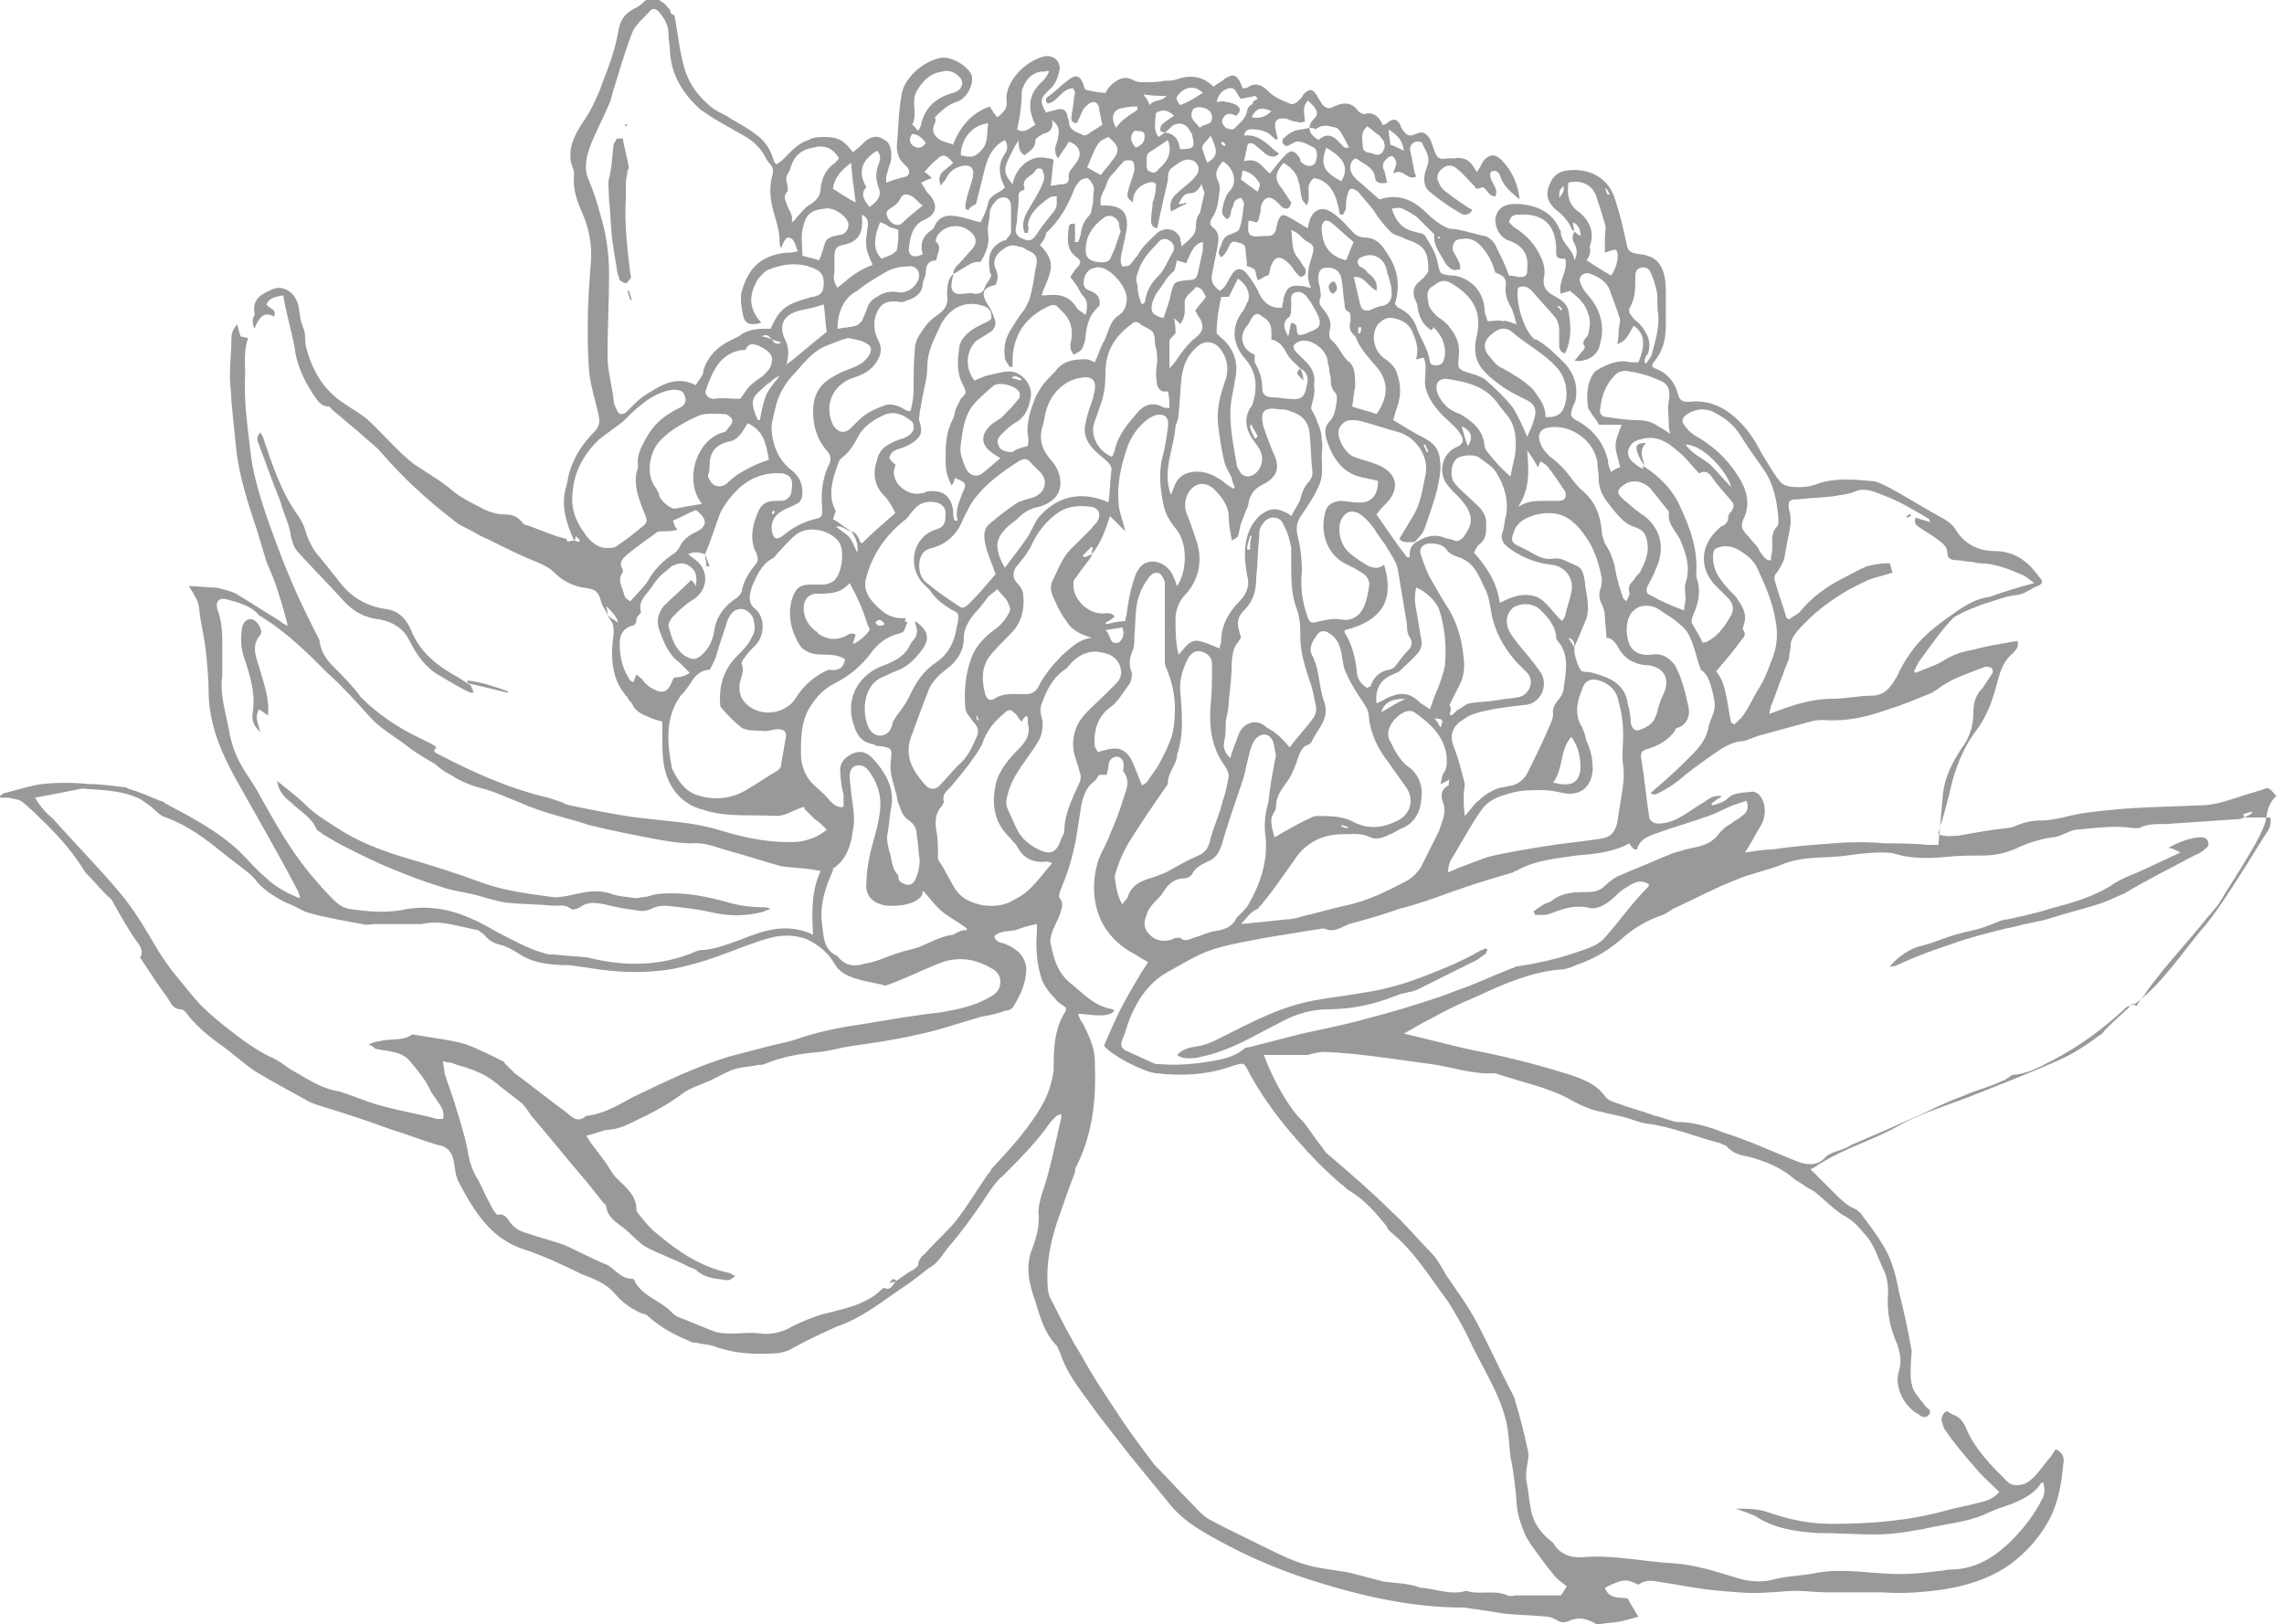 <svg id="logo-flower" version="1.2" baseProfile="tiny" xmlns="http://www.w3.org/2000/svg" xmlns:xlink="http://www.w3.org/1999/xlink" xmlns:a="http://ns.adobe.com/AdobeSVGViewerExtensions/3.0/" x="0px" y="0px" width="150px" height="106.7px" viewBox="0 0 150 106.7" xml:space="preserve">
		<defs>
		</defs>
		<g>
			<g>
				<path fill="#999999" d="M37.7,35.5c-0.5-1.1-0.9-2.3-0.5-3.6c0.1-0.3,0.1-0.6,0.2-0.9c0.3-1,0.9-1.9,1.6-2.6
					c0.4-0.4,0.4-0.7,0.3-1.2c-0.2-0.9-0.5-1.8-0.6-2.7c-0.1-1.1-0.1-2.1-0.1-3.2c0-1.3,0.1-2.7,0.2-4c0.1-1.2-0.1-2.3-0.6-3.4
					c-0.3-0.7-0.6-1.5-0.5-2.4c0-0.2,0-0.3-0.1-0.5c-0.4-1.1,0.1-2.1,0.7-3c0.5-0.7,0.8-1.4,1.1-2.1c0.2-0.6,0.5-1.3,0.7-1.9
					c0.2-0.6,0.4-1.3,0.5-1.9c0.1-0.7,0.4-1.2,1-1.5c0.2-0.1,0.4-0.2,0.6-0.4c0.6-0.6,1-0.3,1.5,0.1c0.1,0.1,0.2,0.3,0.3,0.3
					C44,0.9,44.2,1,44.3,1c0.2,1.1,0.3,2.2,0.6,3.3c0.3,1.2,1,2.1,1.9,2.8c0.4,0.3,0.8,0.4,1.2,0.7c0.5,0.3,1.1,0.6,1.6,1
					c0.6,0.4,1,1,1.2,1.7c0,0.1,0.1,0.2,0.2,0.3c0.1-0.1,0.3-0.2,0.4-0.3c0.5-0.5,1-1.1,1.7-1.3C53.4,9,53.8,9,54.2,9
					C55.1,9,55.5,9.3,56,10c0.3-0.2,0.5-0.4,0.8-0.7c0.6-0.5,1-0.3,1.3-0.1c0.4,0.2,0.5,0.8,0.4,1.4c-0.1,0.3-0.2,0.6-0.3,1
					c0,0.1,0,0.2,0,0.4c0.5-0.2,0.9-0.3,1.3-0.4c0.2-0.1,0.3-0.3,0.1-0.6c-0.1-0.1-0.2-0.2-0.3-0.3c-0.3-0.3-0.4-0.7-0.4-1.1
					c0.1-1.1,0.1-2.2,0.3-3.3c0.1-1.1,1.4-2.3,2.6-2.5c0.7-0.1,1.7,0.5,2,1.1c0.2,0.6-0.3,1.6-1,1.8c-0.6,0.2-1,0.6-1.4,1
					C61.5,8,61.4,8,61.4,8.1c-0.3,0.5,0,1,0.6,1.2c0.2,0.1,0.4,0.1,0.6,0.2C63,8.4,63.8,7.4,65,7c0.2,0.3,0.3,0.5,0.5,0.7
					c0.4-0.3,0.7-0.6,0.6-1.1C66,5.4,67.3,4,68.6,3.7c0.6-0.1,1,0.3,1,0.8c-0.1,0.6-0.3,1.1-0.8,1.5c-0.5,0.5-0.5,0.7-0.1,1.4
					c0.2-0.1,0.4-0.1,0.7-0.2c0.4-0.1,0.6,0,0.7,0.4c0,0.1,0.1,0.3,0.1,0.4c0,0.6,0.6,0.7,1,0.9c0.1,0,0.3-0.1,0.4-0.2
					c0.3-0.2,0.5-0.3,0.8-0.5c-0.1-0.3-0.1-0.6-0.2-0.9c0-0.3-0.1-0.6-0.4-0.6c-0.2,0-0.4,0.2-0.6,0.4c-0.2,0.3-0.3,0.7-0.5,1
					c-0.5-0.1-0.3-0.4-0.3-0.7c0.1-0.4,0.1-0.9,0.2-1.3c0-0.1-0.1-0.2-0.1-0.3c-0.8,0-1,0.9-1.7,1c-0.2-0.2-0.1-0.4,0.1-0.5
					c0.4-0.3,0.8-0.7,1.2-1c0.6-0.5,0.9-0.3,1.1,0.4c0,0.1,0.1,0.2,0.1,0.2c0.5,0.1,0.9,0.2,1.3,0.2c0.1-0.2,0.3-0.5,0.6-0.7
					c0.4-0.3,0.8-0.4,1.3-0.1c0.2,0.1,0.4,0.1,0.6,0.1c0.5,0,1,0,1.4-0.1c0.3,0,0.6,0,0.8-0.1C78.2,4.9,79,5,79.7,5.7
					c0.2-0.2,0.5-0.3,0.7-0.5c0.6-0.4,0.8-0.3,1.1,0.3c0,0.1,0.1,0.2,0.1,0.3c0.1,0,0.3,0,0.4-0.1c0.5-0.3,0.9-0.1,1.3,0.3
					c0.4,0.4,0.9,0.6,1.4,0.8c0.2,0.1,0.4,0,0.6-0.2c0.1-0.1,0.2-0.2,0.3-0.4c0.4-0.4,0.6-0.4,0.9,0.1c0.1,0.2,0.2,0.3,0.3,0.5
					c0.2,0.3,0.5,0.4,0.8,0.2c0.6-0.3,1.2-0.3,1.6,0.3c0.1,0.1,0.3,0.2,0.4,0.2c0.6-0.2,1,0.2,1.2,0.7C91,8.2,91.1,8.1,91.2,8
					c0.3-0.2,0.5-0.2,0.7,0.1c0.1,0.1,0.1,0.3,0.2,0.4C92.4,8.9,92.5,9,93,8.8c0.4-0.2,0.6-0.1,0.9,0.3c0.1,0.2,0.2,0.5,0.3,0.8
					c0.2,0.5,0.3,0.6,0.9,0.5c0.1,0,0.2,0,0.4,0c0.6-0.1,1,0.1,1.3,0.6c0.1,0.1,0.1,0.2,0.2,0.3c0.2-0.3,0.3-0.5,0.4-0.7
					c0.4-0.5,0.8-0.5,1.2-0.1c0.7,0.7,1.1,1.6,1.2,2.6c-0.6-0.5-1.1-0.9-1.3-1.6c-0.1-0.2-0.3-0.4-0.6-0.2c-0.2,0.6,0.6,1,0.3,1.6
					c-0.4,0-0.5-0.4-0.8-0.6c-0.1,0-0.3,0.1-0.4,0.1c0,0-0.1,0-0.1-0.1c-0.4-0.4-0.8-0.9-1.2-1.2c-0.3-0.3-0.7-0.3-1,0
					c-0.3,0.2-0.4,0.6-0.2,0.9c0.1,0.3,0.3,0.5,0.6,0.7c0.5,0.4,1.1,0.8,1.6,1.1c-0.2,0.3-0.5,0.4-0.8,0.2c-0.7-0.4-1.4-0.9-2-1.4
					c-0.5-0.4-0.4-1.1-0.2-1.6c0.3-0.7-0.1-1.1-0.3-1.6c0-0.1-0.3-0.1-0.4-0.1c-0.3,0.1-0.4,0.3-0.4,0.5c0.1,0.5,0.2,1,0.3,1.5
					c0,0.1,0.1,0.2,0.1,0.3c-0.6,0.3-0.8-0.6-1.5-0.2c0.1-0.4,0.2-0.5,0.2-0.7c0-0.1-0.1-0.3-0.2-0.4c-0.1-0.1-0.3,0-0.4,0.1
					c-0.2,0.2-0.4,0.4-0.2,0.8c0.1,0.2,0.1,0.5,0.2,0.8c-0.5,0.1-0.8,0-0.8-0.4c-0.1-0.6-0.7-0.8-1.1-1.1c-0.2-0.2-0.4,0-0.5,0.3
					c-0.1,0.4,0.1,0.7,0.4,1c0.5,0.4,1,0.9,1.5,1.3c1.2-0.4,2.2,0,3.1,0.9c0.4,0.4,0.8,0.7,1.2,0.9c0.3,0.2,0.6,0.1,0.9,0.2
					c0.6,0.1,1.1,0.3,1.7,0.4c0.4,0.1,0.7,0.5,0.8,0.8c0.3,0.6,0.6,1.2,0.8,1.8c0.3,0,0.5,0.1,0.7,0.1c0.4,0,0.5-0.1,0.5-0.5
					c0,0,0-0.1,0-0.1c0.1-1-0.4-1.5-1.2-1.8c-0.6-0.2-0.9-0.8-0.9-1.4c0.1-0.6,0.4-0.9,1.1-1c0.2,0,0.3,0,0.5,0
					c1.1,0.1,2.1,0.5,2.6,1.6c0,0.1,0.1,0.1,0.1,0.2c0,0.8,0.8,1.1,0.9,1.9c0.2-0.4,0.2-0.7,0-1.1c-0.2-0.3-0.1-0.6,0-0.8
					c0.1,0.1,0.2,0.2,0.4,0.3c0-0.4-0.1-0.7-0.5-0.9c0,0.3,0.1,0.5,0.1,0.6c-0.1-0.1-0.2-0.1-0.2-0.2c-0.2-0.5-0.6-0.9-1.1-1.3
					c-0.4-0.4-0.6-0.8-0.4-1.4c0.2-0.6,0.5-1,1.2-1.1c1.5-0.2,2.8,0.5,3.2,2c0.3,0.9,0.5,1.8,0.7,2.7c0.1,0.6,0.2,0.7,0.9,0.8
					c0.9,0.1,1.4,0.5,1.6,1.4c0.1,0.4,0.1,0.8,0.1,1.2c0,0.7,0,1.4,0,2.1c0,0.9-0.2,1.7-0.8,2.4c0,0-0.1,0.1-0.1,0.3
					c0.1,0,0.1,0.1,0.2,0.1c0.8,0.3,1.3,0.9,1.5,1.7c0.1,0.4,0.3,0.5,0.7,0.5c1.6-0.2,2.8,0.6,3.8,1.8c0.4,0.5,0.7,1,1,1.6
					c0.4,0.6,0.7,1.2,1.1,1.7c0.3,0.5,0.9,0.5,1.4,0.5c0.5,0,0.9-0.1,1.4-0.3c1.1-0.3,2.2-0.2,3.3-0.1c0.4,0,0.9,0.3,1.3,0.5
					c1.1,0.6,2.2,1.3,3.3,1.9c0.4,0.2,0.8,0.5,1,0.9c0.6,0.9,1.5,1.3,2.5,1.3c0.7,0,1.4,0.2,2,0.7c0.4,0.3,0.7,0.7,1,1.1
					c0.2,0.2,0.1,0.4-0.2,0.5c-0.5,0.2-0.9,0.6-1.5,0.6c-0.7,0.1-1.4,0.4-2.1,0.6c-0.5,0.2-1.1,0.4-1.6,0.7c-0.3,0.1-0.5,0.4-0.7,0.6
					c-0.7,0.8-1.3,1.7-1.9,2.5c-0.1,0.2-0.2,0.4-0.3,0.6c0,0,0.1,0.1,0.1,0.1c0.7-0.3,1.4-0.5,2-0.9c0.5-0.3,1.1-0.5,1.7-0.6
					c0.4-0.1,0.8-0.2,1.3-0.3c0.6-0.1,1.1-0.2,1.7-0.3c0.1,0.4-0.1,0.6-0.3,0.8c-0.6,0.5-0.8,1.1-1,1.8c-0.3,1.2-0.7,2.4-1.5,3.4
					c-0.8,1.1-1.3,2.4-1.6,3.7c-0.2,0.8-0.4,1.7-0.7,2.5c0,0.2-0.1,0.3-0.1,0.5c0.5,0.2,0.9,0.1,1.3,0.1c1.1-0.2,2.2-0.4,3.2-0.5
					c0.2,0,0.5-0.1,0.7-0.2c0.5-0.2,1-0.3,1.5-0.3c0.5,0,1-0.1,1.5-0.2c1.1-0.3,2.1-0.4,3.2-0.5c1.9-0.2,3.9-0.2,5.8-0.3
					c1.1,0,2-0.4,3-0.7c0.3-0.1,0.7-0.2,1-0.3c0.5-0.2,0.5-0.2,1,0.4c-0.5,0.4-0.6,1-0.7,1.6c-0.1,0.4-0.3,0.8-0.5,1.2
					c-0.7,1.3-1.5,2.5-2.3,3.8c-0.1,0.2-0.2,0.3-0.3,0.5c-0.3,0.4-0.7,0.8-1,1.2c-0.9,1.1-1.8,2.1-2.7,3.2c-0.4,0.5-0.8,1-1.2,1.6
					c-0.2,0.2-0.3,0.4-0.5,0.7c-0.1-0.1-0.2-0.1-0.2-0.2c-0.6,0.6-1.2,1.1-1.8,1.7c-0.1,0.1-0.2,0.3-0.4,0.4c-0.8,0.6-1.7,1.2-2.6,1.6
					c-2,0.9-4.1,1.7-6.1,2.5c-1.6,0.6-3.2,1.1-4.6,1.9c-1.6,0.9-3.4,1.4-5,2.4c-0.2,0.1-0.4,0.3-0.7,0.4c0.6,0.6,1.1,1.1,1.6,1.6
					c0.4,0.4,0.8,0.8,1.3,1c0.2,0.1,0.3,0.2,0.4,0.3c0.5,0.7,1,1.3,1.4,2c0.6,0.9,0.9,2,1.1,3.1c0.3,1.2,0.6,2.5,0.8,3.7
					c0.1,0.3,0,0.6,0,0.9c0,0.6-0.1,1.1,0.1,1.7c0.1,0.4,0.5,0.8,0.8,1.2c0.1,0.2,0.5,0.3,0.3,0.6c-0.2,0.3-0.5,0.2-0.7,0
					c-1-0.5-1.6-1.9-1.3-2.8c0.2-0.6,0.1-1.2-0.1-1.8c-0.5-1.1-0.7-2.2-0.6-3.4c0-0.6-0.1-1.1-0.3-1.5c-0.4-0.8-0.6-1.7-1.3-2.4
					c-0.4-0.5-0.8-0.9-1.4-1.2c-0.6-0.4-1.2-1-1.8-1.5c-0.3-0.2-0.6-0.3-0.8-0.5c-0.2-0.1-0.3-0.2-0.5-0.3c-0.9-0.8-1.9-1.2-3-1.5
					c-0.5-0.1-1.1-0.2-1.5-0.7c-0.1-0.1-0.3-0.1-0.4-0.2c-1.6-0.4-3.2-1.1-4.9-1.3c-0.6-0.1-1.2-0.4-1.8-0.5c-0.4-0.1-0.9-0.2-1.3-0.3
					c-0.1,0-0.3-0.1-0.4-0.1c-0.6-0.2-1.2-0.5-1.7-0.8c-1.4-0.7-2.9-1-4.4-1.5c-0.1,0-0.2-0.1-0.3-0.1c-1.4,0.1-2.8-0.4-4.2-0.6
					c-2.3-0.3-4.6-0.7-7-0.8c-0.4,0-0.8,0.1-1.1,0.2c-0.2,0-0.4,0-0.6,0c-0.8,0-1.5,0-2.3,0c0.5,1.3,1.1,2.5,1.9,3.6
					c0.2,0.3,0.5,0.6,0.7,0.8c0.4,0.5,0.7,1,1.1,1.5c0.2,0.2,0.3,0.5,0.6,0.7c1.4,1.2,2.8,2.4,4.1,3.7c0.9,0.8,1.7,1.8,2.6,2.7
					c0.4,0.4,0.7,1,1,1.5c0.3,0.4,0.6,0.9,0.9,1.3c0.4,0.6,0.8,1.2,1.1,1.8c0.8,1.5,1.5,3.1,2.3,4.6c0.1,0.2,0.2,0.4,0.2,0.5
					c0.3,1,0.6,2.1,0.8,3.1c0.1,0.3,0.1,0.7,0,1.1c-0.1,0.5-0.1,0.9,0,1.4c0.1,0.4,0.1,0.9,0.2,1.3c0.1,0.9,0.5,1.6,1.2,2.2
					c0.1,0.1,0.3,0.2,0.4,0.4c0.4,0.6,1,0.8,1.7,0.8c2.1-0.2,4.2,0.3,6.2,0.4c1.3,0.1,2.6,0.5,3.9,0.9c0.9,0.3,1.8,0.4,2.8,0.1
					c0.9-0.2,1.8-0.2,2.7-0.4c1.8-0.3,3.6,0.1,5.4,0.1c0.8,0,1.7-0.1,2.5-0.2c0.3,0,0.5-0.1,0.8-0.1c1.6,0,2.9-0.8,4-1.9
					c0.8-0.8,1.5-1.7,2-2.7c0.2-0.3,0.2-0.7,0.1-1.1c-0.1,0-0.2,0-0.2,0.1c-0.5,0.7-1.2,1-1.9,1.3c-0.6,0.2-1.2,0.4-1.8,0.7
					c-1.2,0.5-2.5,0.6-3.8,0.9c-0.4,0.1-0.7,0.1-1.1,0.2c-0.7,0.1-1.4,0.2-2.2,0.2c-1.3,0-2.6-0.1-3.9-0.1c-1.4-0.1-2.8-0.3-4-1.1
					c-0.4-0.2-0.8-0.3-1.3-0.5c0.7,0,1.3,0,2,0.2c1.4,0.5,2.8,0.8,4.3,0.8c2.6,0,5.1-0.2,7.6-0.9c0.7-0.2,1.4-0.3,2.1-0.5
					c0.5-0.1,1-0.3,1.3-0.7c-0.5-0.5-1.1-1-1.5-1.5c-0.7-0.8-1.4-1.6-2-2.5c-0.2-0.2-0.2-0.5-0.3-0.7c0-0.2,0.1-0.4,0.2-0.5
					c0.2-0.2,0.3,0,0.5,0.1c0.6,0.2,0.8,0.6,1,1.1c0.6,1.3,1.6,2.3,2.6,3.3c0.3,0.3,0.6,0.3,1.1,0.2c0.7-0.3,1.1-1,1.6-1.6
					c0.2-0.2,0.3-0.4,0.5-0.7c0.5,0.2,0.6,0.6,0.5,1c-0.1,1.2-0.3,2.3-0.8,3.4c-0.5,1-1.2,1.9-2,2.6c-1.4,1.3-3.2,1.9-5,2.2
					c-1.4,0.2-2.7,0.3-4.1,0.2c-1.2,0-2.4,0-3.6,0c-0.7,0-1.4-0.1-2.1-0.1c-0.6,0-1.2,0.1-1.7,0.1c-1.1,0.1-2.2,0-3.2-0.1
					c-1.4-0.1-2.7-0.4-4.1-0.6c-0.5-0.1-0.9-0.1-1.3,0.2c-0.8-0.4-1-0.4-2.2,0.2c0.3,0.8,1,0.6,1.5,0.7c0.2,0.4,0.4,0.7,0.7,1.2
					c-0.4,0.1-0.7,0.2-1.1,0.3c-0.5,0.1-1,0.1-1.5,0.2c-0.1,0-0.2,0-0.3-0.1c-0.6-0.3-1.1-0.4-1.7-0.1c-0.3,0.1-0.5,0.1-0.8-0.1
					c-0.2-0.1-0.4-0.2-0.6-0.2c-0.9-0.1-1.8-0.1-2.8-0.2c-0.6-0.1-1.3-0.2-1.9-0.3c-0.3,0-0.5-0.1-0.8-0.1c-3.5,0-6.9-0.8-10.3-1.9
					c-1.8-0.6-3.5-1.3-5.2-2.2c-1.3-0.7-2.7-1.4-3.7-2.6c-0.9-1.1-1.8-2.2-2.7-3.3c-0.7-0.9-1.4-1.8-2.1-2.7c-0.9-1.3-2-2.5-2.5-4.1
					c-0.1-0.1-0.1-0.3-0.2-0.4c-0.8-0.8-1.1-1.9-1.4-2.9c-0.4-1.1-0.7-2.3-0.2-3.5c0.3-0.8,0.5-1.6,0.4-2.4c0-0.3,0.1-0.7,0.2-1.1
					c0.6-1.7,0.9-3.4,1.3-5.1c0-0.1,0-0.1,0-0.2c-0.3,0-0.5,0.3-0.7,0.5c-0.9,1.3-2,2.4-3.1,3.5c-0.6,0.5-1,1.2-1.4,1.8
					c-0.7,1-1.4,2-2.2,2.9c-0.4,0.5-0.7,1.1-1.3,1.4c-0.5,0.4-1,0.8-1.6,1.2c-1.2,0.8-2.3,1.7-3.6,2.3c-0.4,0.2-0.8,0.3-1.2,0.5
					c-0.9,0.4-1.9,0.9-2.8,1.4c-0.3,0.1-0.6,0.2-0.9,0.2c-1.4,0.1-2.8,0-4.1-0.5c-0.4-0.1-0.7-0.1-1.1-0.2c-0.1,0-0.3,0-0.4-0.1
					c-1-0.4-1.9-0.9-2.7-1.6c-0.1-0.1-0.2-0.2-0.4-0.2c-0.7-0.3-1.3-0.7-1.8-1.3c-0.6-0.7-1.4-1-2.2-1.3c-1.2-0.6-2.5-1.2-3.7-1.6
					c-2.3-0.7-3.4-2.6-4.4-4.5c-0.2-0.4-0.2-0.8-0.3-1.3c-0.1-0.6-0.4-1-1.1-1.1c-1-0.3-2-0.7-3-1c-1.6-0.6-3.2-1.1-4.8-1.6
					c-0.3-0.1-0.6-0.2-0.9-0.4c-1.1-0.6-2.2-1.2-3.2-1.8c-0.9-0.6-1.6-1.3-2.5-1.9c-0.8-0.6-1.5-1.2-2.1-2c-0.1-0.1-0.2-0.2-0.3-0.2
					c-0.6,0-0.7-0.5-1-0.9c-0.6-0.8-1.1-1.6-1.7-2.5c0.2-0.3,0.1-0.6-0.1-0.9c-0.6-0.8-1.1-1.7-1.6-2.6c-0.1-0.2-0.2-0.4-0.4-0.5
					c-0.5-0.5-1-1.1-1.5-1.6C4.8,56,4,55.1,3.1,54.2c-0.5-0.5-1-1-1.6-1.5c-0.2-0.2-0.6-0.2-0.9-0.3c-0.2,0-0.3,0-0.7,0
					c0.2-0.2,0.3-0.3,0.4-0.3c0.8-0.2,1.7-0.5,2.5-0.6c1-0.1,2-0.1,3,0c0.7,0,1.5,0.1,2.2,0.2c0.1,0,0.3,0,0.4,0.1
					c0.7,0.2,1.4,0.5,2.1,0.8c0.1,0,0.3,0.1,0.4,0.2c1.7,0.9,3.4,1.8,4.8,3.1c0.6,0.6,1.1,1.2,1.7,1.7c0.7,0.7,1.7,1.2,2.3,1.4
					c0-0.2-0.1-0.3-0.1-0.4c-1.3-2.5-2.7-4.9-4.1-7.4c-1-1.8-1.8-3.7-1.8-5.8c0-0.9-0.1-1.9-0.2-2.8c-0.1-0.8-0.3-1.6-0.4-2.4
					c0-0.7-0.4-1.2-0.7-1.7c0.6,0,1.2,0.1,1.8,0.1c0.4,0.1,0.9,0.2,1.3,0.4c1,0.6,1.9,1.2,2.9,1.8c0.1,0.1,0.2,0.2,0.5,0.3
					c-0.2-0.8-0.4-1.5-0.6-2.1c-0.2-0.7-0.5-1.4-0.8-2.1c-0.2-0.7-0.4-1.3-0.6-2c-0.6-1.8-1.2-3.6-1.4-5.5c-0.1-1-0.2-2-0.3-3
					c0-0.6-0.1-1.1-0.1-1.7c0-0.8,0.1-1.7,0.1-2.5c0-0.3,0.1-0.6,0.4-0.9c0,0.2,0.1,0.5,0.2,0.8c0.1,0,0.3,0.1,0.5,0.1
					c-0.3,0.8-0.2,1.6-0.2,2.4c-0.1,1.9,0.2,3.7,0.4,5.5c0.2,1.3,0.6,2.6,1,3.8c0.5,1.4,1,2.8,1.6,4.2c0.5,1.2,1.1,2.4,1.7,3.6
					c0.1,0.2,0.2,0.3,0.2,0.5c0.1,0.7,0.5,1.2,1,1.7c0.6,0.6,1.2,1.2,1.7,1.9c1.2,1.2,2.6,2.1,4.1,2.8c0.2,0.1,0.4,0.2,0.6,0.3
					c0.1,0.1,0.4,0.1,0.1,0.4c0,0,0.1,0.2,0.2,0.2c2.3,1.2,4.7,2.3,7.3,2.9c0.3,0.1,0.6,0.2,0.9,0.3c0.2,0.1,0.4,0.2,0.5,0.2
					c1.5,0.3,2.9,0.6,4.4,0.8c0.9,0.1,1.8,0.2,2.7,0.3c1,0.1,2,0.3,3,0.6c1.6,0.5,3.3,0.8,4.9,0.7c0.7-0.1,1.3-0.3,1.9-0.8
					c-0.3-0.3-0.5-0.5-0.8-0.7c-0.2-0.2-0.4-0.4-0.7-0.7C53,53,52.7,53,52.5,53.1c-0.5,0.2-1,0.5-1.5,0.5c-1.6-0.1-3.3,0.1-4.8-0.4
					c-1.2-0.3-2-1.1-2.4-2.2c-0.3-0.8-0.3-1.7-0.3-2.5c0-0.4,0-0.7,0-1.1c-0.4-0.1-0.7-0.2-0.9-0.3c-0.5-0.2-0.9-0.4-1.1-0.9
					c-0.1-0.1-0.2-0.2-0.3-0.4c-1.1-1.2-1.1-2.7-0.9-4.2c0-0.2,0-0.5-0.1-0.7c-0.1-0.2-0.2-0.3-0.3-0.5c0.2,0.2,0.4,0.3,0.7,0.5
					c-0.1-0.4-0.4-0.7-0.8-1.1c0.1,0.3,0.1,0.5,0.1,0.6c-0.1-0.3-0.3-0.5-0.4-0.8c-0.2-0.8-0.4-0.9-1.2-1c-0.6-0.1-1.3-0.4-1.8-0.9
					c-0.4-0.4-0.8-0.6-1.3-0.8c-1-0.4-2-0.9-3-1.4c-0.4-0.2-0.7-0.3-1-0.5c-0.5-0.3-1.1-0.5-1.5-0.9c-1.7-1.3-3.2-2.7-4.6-4.3
					c-0.4-0.5-1-0.9-1.4-1.3c-0.6-0.5-1.3-1.1-1.9-1.6c-0.1-0.1-0.1-0.2-0.2-0.2c-0.6,0-0.8-0.5-1.1-0.9c-0.5-0.8-0.9-1.6-1.1-2.6
					c-0.1-0.9-0.4-1.8-0.6-2.8c-0.1-0.3-0.1-0.6-0.2-1c-0.4,0.1-0.9,0.1-1.1,0.6c0.2,0.3,0.7,0.3,0.5,0.8c-0.7-0.4-1,0.1-1.3,0.8
					c-0.1-0.3-0.1-0.5-0.1-0.6c0-0.2,0.2-0.3,0.1-0.5c-0.1-0.9,0.5-1.2,1.2-1.5c0.7-0.3,1.5,0.2,1.7,1.1c0.1,0.5,0.1,0.9,0.3,1.4
					c0.2,0.4,0.1,0.9,0.2,1.3c0.4,1.5,1.1,2.8,2.5,3.7c0.4,0.3,0.8,0.5,1.2,0.8c0.3,0.2,0.6,0.5,0.9,0.8c0.8,0.8,1.6,1.7,2.5,2.4
					c0.9,0.6,1.8,1.1,2.6,1.8c0.5,0.4,1.1,0.7,1.7,1c0.5,0.3,1.1,0.5,1.7,0.5c0.4,0,0.7,0.1,1,0.4c0.1,0.1,0.2,0.3,0.4,0.3
					c0.9,0.3,1.7,0.7,2.6,0.9C37.2,35.7,37.5,35.5,37.7,35.5c0.1,0,0.2,0.1,0.3,0.1c0,0,0.1-0.1,0.1-0.1c-0.1-0.1-0.2-0.2-0.3-0.3
					C37.8,35.4,37.8,35.4,37.7,35.5z M50.7,22.3c0.1,0.2,0.3,0.4,0.6,0.2C51.1,22.4,50.9,22.4,50.7,22.3c-0.2-0.2-0.3-0.4-0.7-0.2
					C50.2,22.1,50.5,22.2,50.7,22.3z M76.5,8.7c0.7,0.1,0.9,0.5,1,1.1c0.9,0,1-0.1,0.8-0.9c0-0.1,0-0.1-0.1-0.2
					C78,8.2,77.6,8,77.1,8.2C76.9,8.3,76.7,8.6,76.5,8.7c-0.1,0-0.3-0.1-0.3-0.1c0-0.1,0-0.3,0.1-0.4c0.2-0.2,0.5-0.4,0.8-0.6
					c-0.3-0.3-0.6-0.4-0.9-0.3c-0.1,0-0.3,0.1-0.3,0.2c0,0.5-0.2,1,0.2,1.5C76.2,8.9,76.4,8.8,76.5,8.7z M69.5,10.4
					c-0.2-0.2-0.2-0.4-0.2-0.7c0.1-0.3,0.2-0.6,0.2-0.8c0.1-0.4,0-0.7-0.4-1c0.1,0.6-0.2,0.8-0.6,0.9C68.3,8.9,68,9.1,68,9.2
					c0,0.6-0.4,0.7-0.7,1c-0.4-0.2-0.4-0.6-0.4-1c-0.1,0.2-0.2,0.3-0.3,0.5c-0.1,0.2-0.2,0.4-0.3,0.6c-0.4,0.8-0.4,1.1,0.2,1.8
					c0.2-1.1,1.2-2,2.3-1.7c0.1,0,0.2,0,0.4,0.1c-0.1,0.6-0.1,1.1-0.2,1.7c0.3,0,0.5-0.1,0.8-0.1c0.2,0,0.4-0.1,0.4-0.4
					c-0.1-0.4,0.2-0.6,0.4-0.9c0.5-0.6,0.4-1.2-0.4-1.5C70,9.7,69.7,10,69.5,10.4z M86,8.4C86,8.8,86.3,9,86.6,9.2
					c0.5-0.5,1-0.3,1.4,0.2c0.1,0.1,0.2,0.2,0.3,0.3c0.1,0,0.2,0,0.3,0c-0.2-0.4-0.4-0.8-0.6-1.1c-0.1-0.1-0.2-0.2-0.2-0.2
					c-0.5-0.1-0.9-0.3-1.4,0.1C86.3,8.4,86.1,8.4,86,8.4C86,8.2,86.1,8,86.3,7.8c0.3-0.3,0.2-0.5,0-0.8c-0.1-0.1-0.3-0.3-0.4-0.4
					C85.6,7,85.6,7,85.7,8c-0.2,0-0.3,0.1-0.5,0c-0.2,0-0.5-0.1-0.7-0.2c-0.6-0.1-0.9,0.1-0.7,0.8c0,0.2,0.1,0.3,0.1,0.5
					c0,0-0.1,0.1-0.1,0.1c-0.2-0.2-0.4-0.4-0.6-0.5c-0.2-0.1-0.5-0.2-0.8-0.2c-0.2,0-0.6-0.1-0.7,0.4c1.1-0.1,1.6,0.7,2.3,1.2
					c-0.3,0.3-0.6,0.2-0.9,0c-0.2-0.2-0.5-0.4-0.7-0.6c-0.3-0.2-0.5-0.1-0.5,0.2c-0.1,0.3-0.1,0.5-0.2,0.9c0.9-0.3,1.2,0.4,1.7,0.8
					c0.4-0.5,0.7-0.9,1-1.2c0.4-0.4,0.6-0.3,0.9,0.1c0.1,0.1,0.1,0.2,0.1,0.3c0.3,0.3,0.6,0.4,0.9,0.2c0.2-0.2,0.3-0.9,0-1.1
					c-0.4-0.2-0.7-0.4-1.1-0.4c-0.2,0-0.4,0.2-0.7,0.3c-0.3-0.1-0.4-0.4-0.1-0.6c0.2-0.2,0.4-0.3,0.6-0.4C85.3,8.5,85.6,8.5,86,8.4z
					 M85.4,24.2L85.4,24.2c-0.3-0.3-0.7-0.6-0.9-1c-0.2-0.4-0.5-0.8-1-0.9c0-0.2,0-0.4,0-0.5c0-0.5-0.2-0.8-0.6-1
					c-0.3-0.3-0.5-0.2-0.7,0.1c-0.1,0.2-0.2,0.4-0.3,0.5c-0.6,0.7-0.3,1.6,0.5,1.9c0,0.2,0,0.4,0,0.5c0.3,0.5,0.5,1.1,0.5,1.7
					c0,0.4,0.2,0.6,0.7,0.6c0.4,0,0.7,0.1,1.1,0.1c0.7,0.1,1-0.1,1.1-0.8C86,24.8,85.8,24.4,85.4,24.2z M55.9,34.9
					c0.5,0.1,0.5,0.7,0.7,0.8c0.7-0.7,1.4-1.3,2.2-2c-0.2-0.4-0.4-0.8-0.7-1.1c-0.7-0.7-0.8-1.5-0.5-2.4c0.1-0.4,0.3-0.7,0.6-0.9
					c0.3-0.2,0.7-0.4,1.1-0.5c0.3-0.1,0.6-0.3,0.7-0.6c0-0.2,0-0.4-0.1-0.5c-0.5-0.4-1-0.7-1.7-0.5c-0.7,0.3-1.4,0.7-1.8,1.4
					c-0.2,0.4-0.5,0.9-0.8,1.2c-0.2,0.2-0.4,0.3-0.5,0.5c-0.4,1.1-0.8,2.2-0.2,3.3c-0.1,0.1-0.1,0.3-0.2,0.5
					C55.1,34.3,55.4,34.6,55.9,34.9c-0.4-0.1-0.6-0.4-1-0.3c0.4,0.3,0.7,0.5,0.9,0.7c0.2,0.3,0.3,0.6,0.5,1
					C56.4,35.8,56.2,35.3,55.9,34.9z M107.9,30.6c1.1,0.7,2,1.6,2.5,2.8c0.6,1.3,1.1,2.7,1,4.2c0,0.2,0,0.4,0.1,0.6
					c0.2,0.8,0,1.5-0.3,2.2c-0.1,0.2-0.1,0.4-0.1,0.5c0.2,0.4,0.5,0.8,0.7,1.3c0.1,0,0.3,0,0.4-0.1c0.7-0.4,1.1-1,1.5-1.7
					c0.2-0.4,0.1-0.8-0.2-1.1c-0.3-0.3-0.5-0.5-0.8-0.8c-1-1-1.1-2.4-0.1-3.5c0.1-0.1,0.3-0.3,0.4-0.4c0.3-0.1,0.5-0.3,0.5-0.6
					c0-0.2,0.1-0.3,0.2-0.4c0.2-0.3,0.2-0.5,0-0.7c-0.4-0.5-0.9-1-1.3-1.6c-0.2-0.3-0.5-0.4-0.8-0.2c-0.4-0.4-0.7-0.8-1.1-1.2
					c-0.7-0.6-1.4-1.3-2.5-1.1c-0.5,0.1-0.8,0.2-1,0.6c-0.2,0.4,0,0.8,0.3,1c0.2,0.2,0.4,0.3,0.6,0.4
					C107.9,30.7,107.9,30.6,107.9,30.6L107.9,30.6z M46.3,36.4c-0.3-0.1-0.7-0.2-1.1,0c0.2,0.2,0.4,0.3,0.5,0.4c0.9,0.7,0.8,2-0.2,2.6
					c-0.5,0.3-0.9,0.7-1.3,1.1c-0.1,0.1-0.3,0.4-0.3,0.6c0.2,0.8,0.4,1.5,1.1,2c0.4,0.2,0.6,0.3,1,0c0.5-0.4,0.8-1,0.9-1.6
					c0.1-0.9,0.6-1.6,1.3-2.1c0.2-0.1,0.4-0.3,0.5-0.5c0.1-0.7,0.5-1.3,0.9-1.8c0.2-0.2,0.2-0.4,0.1-0.7c-0.5-0.9-0.3-1.9,0.1-2.8
					c0.2-0.5,0.6-0.7,1.1-0.7c0.1,0,0.3,0,0.4,0c0.4,0,0.7-0.3,0.7-0.8c0.1-0.6-0.1-0.9-0.6-1c-1.2-0.1-2.2,0.3-3,1.1
					c-0.4,0.4-0.8,0.9-1.1,1.5C47,34.5,46.7,35.5,46.3,36.4L46.3,36.4z M103.4,42.5c0-0.2,0-0.5-0.4-0.6
					C103.2,42.2,103.3,42.4,103.4,42.5c0,0.1,0,0.2,0,0.4c0.1,0.4,0.2,0.8,0.4,1.1c0.1,0.2,0.5,0.1,0.8,0.2c1.1,0.3,2.1,0.7,2.3,2
					c0.1,0.4,0.2,0.8,0.2,1.3c0.1,0.4,0.3,0.6,0.7,0.4c0.5-0.2,0.8-0.4,1-1c0.1-0.4,0.2-0.8,0.4-1.2c0.5-1,0.2-1.8-0.9-2
					c-0.1,0-0.1,0-0.2,0c-0.9-0.1-1.5-0.5-1.9-1.3c-0.2-0.3-0.4-0.5-0.7-0.5c0-0.5-0.1-1-0.1-1.4c0-0.3-0.1-0.6-0.2-0.8
					c-0.2-0.4-0.2-0.7-0.1-1c0.1-0.2,0.1-0.5,0.1-0.7c-0.2-1-0.5-2-1.1-2.8c-0.9-1.3-1.8-1.7-3.2-1.4c-0.7,0.2-1.3,0.5-1.5,1.2
					c-0.2,0.5-0.1,0.7,0.4,0.9c0.2,0.1,0.4,0.2,0.6,0.3c0.5,0.3,1,0.6,1.6,0.5c0.5-0.1,0.9,0.2,1.4,0.4c0.6,0.2,0.6,0.7,0.7,1.2
					c0,0,0,0,0,0.1c0.1,0.7,0.3,1.5,0.1,2.2C104,41.1,103.7,41.8,103.4,42.5z M62.6,18c0,0.2-0.1,0.4-0.1,0.6
					c-0.1,0.5,0.2,0.8,0.7,0.7c0.3,0,0.5-0.1,0.8,0c0.4,0,0.6-0.1,0.7-0.5c0.1-0.2,0.3-0.4,0.4-0.7c0-0.1-0.1-0.2-0.1-0.3
					c-0.1-0.9-0.1-1.5,0.9-2c0.1,0,0.2,0,0.2-0.1c0.1-0.1,0.3-0.3,0.3-0.5c0-0.5,0-1.1,0-1.6c0-0.6-0.4-0.8-0.9-0.5
					C65.2,13.4,65,13.7,65,14c0,0.5-0.2,0.9-0.1,1.4c0.1,0.7-0.2,1.3-0.5,1.8c-0.2,0-0.4,0-0.6,0.1C63.4,17.5,63,17.8,62.6,18
					c0-0.3,0.2-0.5,0.4-0.7c0.3-0.3,0.6-0.7,0.9-1c0.3-0.4,0.2-0.8-0.2-1.1c-0.7-0.6-1.8-0.4-2.2,0.4c0,0.1-0.1,0.3,0,0.3
					c0.4,0.4,0,0.8,0,1.2c-0.5,0-0.7,0.3-0.7,0.8c0,0.3-0.2,0.5-0.2,0.8c-0.1,0.7-0.6,0.9-1.2,1.1c-0.2,0.1-0.4,0-0.6,0
					c-0.6,0-0.9,0.1-1.2,0.7c-0.3,0.7-0.2,1.3,0.1,1.9c0.3,0.6,0.1,1.1-0.3,1.6c-0.4,0.5-1,0.7-1.6,0.9c-1.1,0.5-1.7,1.7-1.1,3
					c0.3,0.5,0.7,0.6,1.1,0.3c0.2-0.2,0.4-0.4,0.6-0.6c0.5-0.5,1.2-0.8,1.8-1c0.5-0.1,0.9,0.1,1.4,0.4c0,0,0.1,0,0.2,0
					c0.1-0.4,0.2-0.9,0.2-1.3c0-1,0-2,0.1-3c0.1-0.5,0.4-0.9,0.7-1.3c0.2-0.3,0.6-0.6,0.9-0.8c0.4-0.3,0.6-0.7,0.5-1.2
					C62.2,18.6,62.3,18.3,62.6,18z M71.7,36.4c0-0.1,0-0.3,0.1-0.4c0,0-0.1,0-0.1-0.1c-0.2,0.2-0.4,0.4-0.6,0.6c0,0,0.1,0.1,0.1,0.1
					C71.3,36.6,71.5,36.5,71.7,36.4c0,0,0,0.1,0,0.1c-0.3,0.5-0.7,0.9-1,1.4c-0.1,0.1-0.2,0.2-0.2,0.4c-0.1,1,0.9,2,1.9,2
					c0.3,0,0.6-0.1,0.8,0.2c-0.2,0.2-0.4,0.3-0.6,0.4c0,0,0,0.1,0.1,0.1c0.4-0.1,0.8-0.2,1.2-0.2c0-0.2,0.1-0.4,0.1-0.5
					c0.1-0.9,0.3-1.8,0.6-2.6c0.2-0.4,0.4-0.7,0.9-0.8c0.7-0.1,1.4,0.4,1.6,1.1c0.1,0.1,0.1,0.3,0.2,0.5c0.7-1,0.7-2.9-0.1-3.8
					c-0.4-0.5-0.7-1-0.8-1.6c-0.2-1-0.3-1.9-0.1-2.9c0.2-0.7,0.3-1.4,0.4-2.1c0.1-0.7-0.2-1-0.9-0.8c-0.2,0.1-0.4,0.2-0.5,0.3
					c-0.5,0.4-0.9,0.9-1.2,1.6c-0.5,1.4-0.8,2.7-0.6,4.2c0.1,0.5,0.3,1,0.4,1.5c-0.4-0.4-0.7-0.7-1-1C72.6,34.8,72.3,35.7,71.7,36.4z
					 M58.8,84.2c0.4-0.3,0.8-0.6,1.2-0.8c0.1-0.1,0.3-0.2,0.3-0.3c0-0.4,0.3-0.6,0.5-0.8c0.6-0.7,1.3-1.3,1.9-2c0.8-1,1.5-2.2,2.2-3.2
					c0.1-0.1,0.2-0.2,0.2-0.3c1.3-1.4,2.6-2.8,3.5-4.5c0.3-0.6,0.5-1.3,0.6-2c0-1.3,0-2.7,0.8-3.9c0,0,0-0.1,0-0.2
					c-0.2-0.2-0.5-0.3-0.7-0.6c-0.4-0.4-0.7-0.8-0.9-1.3c-0.3-1-0.4-2-0.3-3.1c0-0.1,0-0.3,0-0.5c-0.5,0.1-0.9,0.2-1.4,0.4
					c-0.4,0.1-1,0-1.4,0.4c0.1,0.4,0.4,0.4,0.7,0.5c0.7,0.3,1.3,0.7,1.4,1.6c0,1-0.4,1.8-0.9,2.6c-0.1,0.1-0.3,0.2-0.5,0.2
					c-0.5,0.2-1.1,0.3-1.6,0.4c-1.4,0.4-2.8,0.9-4.3,1.2c-1.3,0.3-2.7,0.5-4.1,0.7c-0.7,0.1-1.4,0.3-2.1,0.4c-1.3,0.1-2.5,0.3-3.7,0.8
					C50,70,49.8,69.9,49.6,70c-0.6,0.1-1.2,0.1-1.8,0.4c-0.4,0.2-0.8,0.4-1.2,0.6c-0.7,0.3-1.4,0.5-2,1c-0.7,0.5-1.4,0.9-2.2,1.3
					c-0.7,0.3-1.4,0.8-2.3,0.9c-0.5,0-1,0.3-1.6,0.4c0.2,0.3,0.3,0.5,0.4,0.6c0.3,0.4,0.6,0.8,0.9,1.2c0.2,0.3,0.4,0.7,0.7,1
					c0.6,0.6,1.3,1.1,1.3,2.1c0,0.1,0.1,0.1,0.1,0.2c0.4,0.5,0.8,1,1.2,1.3c1.4,1.2,2.9,2.2,4.7,2.6c0.2,0,0.3,0.2,0.5,0.2
					c-0.2,0.2-0.4,0.3-0.5,0.3c-0.7-0.1-1.4-0.1-2-0.6c-0.2-0.2-0.4-0.2-0.6-0.3c-0.9-0.5-1.9-0.8-2.8-1.3c-0.5-0.3-0.9-0.8-1.4-1.2
					c-0.5-0.4-1.1-0.7-1.2-1.5c0,0,0-0.1-0.1-0.1c-0.4-0.5-0.8-1-1.2-1.5c-1.2-1.4-2.4-2.9-3.6-4.3c-0.2-0.3-0.4-0.6-0.6-0.8
					C33.7,72,33,71.5,32.4,71c-0.4-0.3-0.8-0.5-1.3-0.7c-0.5-0.2-1-0.3-1.5-0.5c-0.1,0-0.3,0-0.5-0.1c0,0.3,0.1,0.6,0.1,0.8
					c0.2,0.7,0.5,1.4,0.7,2.1c0.3,1,0.6,1.9,0.8,2.9c0.1,0.7,0.3,1.4,0.7,2c0.1,0.2,0.2,0.4,0.3,0.6c0.2,0.5,0.5,1,0.7,1.4
					c0.1,0.1,0.2,0.3,0.3,0.3c0.4-0.1,0.6,0.2,0.8,0.5c0.3,0.4,0.7,0.6,1.1,0.7c0.8,0.3,1.7,0.5,2.5,0.8c0.9,0.4,1.8,0.9,2.8,1.3
					c0.5,0.3,0.9,0.9,1.6,0.9c0.1,0,0.2,0.1,0.2,0.2c0.5,0.9,1.5,1.2,2.2,1.8c0.2,0.2,0.4,0.4,0.6,0.5c0.8,0.3,1.7,0.7,2.5,1
					c0.4,0.1,0.8,0.1,1.1,0.1c0.6,0,1.2-0.1,1.8,0c0.8,0.1,1.5-0.1,2.2-0.5c0.6-0.3,1.1-0.5,1.7-0.7c1.4-0.4,3-0.6,4.1-1.7
					c0,0,0.1-0.1,0.2-0.1C58.4,84.8,58.6,84.5,58.8,84.2L58.8,84.2z M147.4,53.7c0.2-0.1,0.4-0.2,0.5-0.3c0,0,0-0.1,0-0.1
					c-0.2,0.1-0.4,0.1-0.6,0.2C147.4,53.6,147.4,53.7,147.4,53.7c-0.1,0-0.2,0.1-0.3,0.1c-1.5,0.1-2.9,0.2-4.4,0.3
					c-0.7,0.1-1.5-0.1-2.2,0.3c-0.1,0-0.2,0-0.4,0c-1.2-0.2-2.5,0-3.7,0.1c-0.3,0-0.6,0.2-0.9,0.3c-0.2,0.1-0.5,0.2-0.7,0.2
					c-0.7,0.1-1.4,0.3-2.1,0.6c-0.8,0.4-1.6,0.6-2.5,0.6c-0.8,0-1.6,0-2.5,0.1c-1.1,0.1-2.2,0.1-3.2-0.2c-0.3-0.1-0.7-0.1-1-0.1
					c-0.7,0-1.5,0.1-2.2,0.2c-1.4,0.2-2.9,0-4.3,0.6c-1,0.4-2.1,0.6-3,1c-1.3,0.5-2.6,1.2-3.9,1.8c-0.3,0.1-0.6,0.4-0.9,0.5
					c-0.9,0.3-1.8,0.8-2.5,1.4c-1,0.9-2,1.5-3.2,1.9c-0.4,0.2-0.8,0.3-1.2,0.3c-1.9,0.2-3.7,1-5.4,1.8c-1,0.4-2,0.9-2.9,1.4
					c-0.6,0.3-1.1,0.6-1.8,1c1.8,0.4,3.5,0.9,5.1,1.2c2,0.4,3.9,0.9,5.8,1.5c0.9,0.3,1.7,0.6,2.3,1.4c0.2,0.3,0.6,0.4,0.9,0.5
					c0.8,0.3,1.6,0.5,2.4,0.8c0.5,0.1,0.9,0.3,1.4,0.4c1.1,0,2.1,0.3,3.1,0.7c1.6,0.5,3.1,1.2,4.6,1.8c0.7,0.3,1.5,0.5,2.1-0.2
					c0.2-0.2,0.5-0.3,0.8-0.4c0.3-0.1,0.6-0.2,0.9-0.4c0.7-0.3,1.4-0.6,2.1-0.9c0.9-0.4,1.8-0.8,2.7-1.2c0.8-0.4,1.7-0.8,2.5-1.1
					c0.9-0.4,1.8-0.6,2.6-1c0.1,0,0.2-0.1,0.4-0.2c0.1-0.1,0.2-0.2,0.4-0.2c1-0.1,1.8-0.6,2.6-1c1.7-0.9,3.2-2,4.6-3.3
					c0.1-0.1,0.2-0.2,0.3-0.2c0.5-0.1,0.8-0.5,1.2-0.8c1.5-1.4,2.6-3.1,3.9-4.6c0.8-1,1.5-2.1,2.2-3.2c0.6-0.9,1.1-1.8,1.7-2.7
					c0.2-0.3,0.4-0.6,0.3-1.1C148.3,53.7,147.9,53.7,147.4,53.7z M72.5,68.7c0.4-0.9,0.8-1.9,1.3-2.8c0.5-0.9,1-1.8,1.6-2.7
					c-0.4-0.2-0.8-0.5-1.2-0.7c-2.3-1.4-2.7-3.8-2.1-5.9c0.2-0.6,0.6-1.2,0.8-1.8c0.3-0.7,0.6-1.4,0.8-2.1c0.2-0.7,0.6-1.3,0.1-2
					c-0.1-0.1,0-0.2,0-0.4c0-0.3-0.1-0.5-0.4-0.6c-0.3,0-0.6,0.2-0.6,0.6c0,0.2-0.1,0.4-0.1,0.6c-0.2,0-0.4,0-0.5,0
					c-0.1,0.1-0.2,0.3-0.3,0.4c-0.6,0.4-0.8,1.1-0.9,1.7c-0.1,0.6-0.2,1.3-0.3,1.9c-0.1,0.7-0.3,1.4-0.5,2.1c-0.2,0.6-0.4,1.1-0.6,1.6
					c0,0.1-0.1,0.3,0,0.4c0.3,0.4,0.1,0.7,0,1.1C69.2,61,68.9,61.5,69,62c0.2,0.9,0.4,1.8,1.2,2.5c0.9,0.7,1.6,1.6,2.9,1.8
					c0,0,0,0.1,0.1,0.1c-0.3,0.3-0.7,0.3-1.1,0.3c-0.4,0-0.8-0.1-1.3-0.1c0.1,0.3,0.2,0.5,0.3,0.6c0.4,0.8,0.8,1.6,0.8,2.5
					c0.1,2.4-0.1,4.7-1.2,6.9c-0.1,0.1-0.1,0.3-0.1,0.4c-0.3,0.8-0.6,1.6-0.9,2.5c-0.6,1.6-1,3.2-0.9,4.9c0,0.4,0.1,0.8,0.3,1.1
					c0.6,1.2,1.2,2.4,1.9,3.5c0.7,1.3,1.5,2.5,2.3,3.7c0.5,0.8,1.1,1.6,1.6,2.3c0.3,0.4,0.6,0.8,0.9,1.2c0.8,0.8,1.5,1.6,2.3,2.4
					c0.4,0.4,0.8,0.9,1.3,1.2c1.3,0.7,2.6,1.3,4,2c1,0.5,2.1,1,3.3,1.2c0.6,0.1,1.3,0.2,1.9,0.3c0.8,0.2,1.5,0.4,2.3,0.6
					c0.8,0.1,1.6,0.1,2.4,0.4c0,0,0,0,0.1,0c1,0.1,1.9,0.5,2.9,0.2c0.9,0.3,1.8-0.1,2.7,0.3c0.2,0.1,0.4,0,0.6,0c0.9,0,1.9,0,2.9,0
					c0.1-0.1,0.2-0.3,0.4-0.6c-0.4-0.3-0.7-0.5-0.9-0.8c-0.5-0.6-1-1.3-1.5-2c-0.1-0.2-0.2-0.3-0.3-0.5c-0.3-0.7-0.6-1.5-0.6-2.3
					c-0.1-1-0.2-2-0.4-2.9c-0.1-0.8-0.1-1.6-0.3-2.4c-0.5-2-1.7-3.7-2.5-5.5c-0.4-0.8-0.8-1.5-1.3-2.3c-1.2-1.6-2.2-3.3-3.8-4.6
					c-0.1-0.1-0.2-0.2-0.2-0.3c-0.7-0.9-1.5-1.8-2.5-2.4c-0.2-0.1-0.3-0.3-0.5-0.4c-1.3-1.1-2.4-2.3-3.5-3.6c-1-1.2-1.9-2.5-2.6-3.8
					c-0.3-0.6-0.3-0.6-1-0.4c-1.6,0.6-3.3,0.7-5.1,0.5C75.1,70.4,73.1,69.4,72.5,68.7C72.5,68.8,72.5,68.8,72.5,68.7z M2.3,52.4
					c0.2,0.3,0.3,0.5,0.5,0.7c0.2,0.3,0.5,0.5,0.7,0.7C5,55.5,6.6,57.1,8,58.8c0.9,1.1,1.6,2.3,2.3,3.5c0.7,1.2,1.6,2.2,2.5,3.3
					c0.5,0.6,1.1,1.1,1.7,1.6c1,0.8,2,1.6,3.2,2.2c0.5,0.2,0.9,0.5,1.3,0.8c1.1,0.6,2,1.3,3.3,1.5c0.1,0,0.2,0.1,0.3,0.1
					c0.9,0.3,1.8,0.7,2.7,0.9c1.1,0.3,2.3,0.5,3.4,0.8c0.1,0,0.2,0,0.4,0c0.1-0.5-0.1-0.8-0.4-1.2c-0.1-0.2-0.3-0.4-0.4-0.6
					c-0.3-0.7-0.8-1.3-1.3-1.9c-0.3-0.4-0.7-0.6-1.2-0.7c-0.4-0.1-0.7-0.1-1.1-0.2c-0.1,0-0.2-0.2-0.5-0.3c0.3-0.1,0.5-0.2,0.7-0.2
					c0.7-0.2,1.5,0,2.1-0.4c0.1-0.1,0.2,0,0.4,0c1.1,0.2,2.2,0.3,3.2,0.6c0.8,0.3,1.6,0.7,2.4,1.1c0.1,0,0.1,0.1,0.2,0.2
					c0.2,0.2,0.4,0.4,0.6,0.6c1.1,0.8,2.2,1.7,3.3,2.5c0.5,0.4,0.8,0.8,1.4,0.3c1.1-0.1,2.1-0.7,3-1.2c2.1-1,4.1-2,6.4-2.7
					c0.8-0.2,1.5-0.4,2.3-0.6c0.7-0.2,1.4-0.3,2-0.5c1.4-0.5,2.9-0.8,4.3-1c1.8-0.3,3.5-0.6,5.3-0.8c1.1-0.2,2.2-0.4,3.2-1
					c0.4-0.2,0.7-0.5,0.7-1c0-0.4-0.2-0.7-0.6-0.9c-1.2-0.7-2.4-0.8-3.7-0.2c-1,0.4-2,0.9-3.1,1.3c-0.1,0-0.2,0.1-0.3,0
					c-0.5-0.1-0.9-0.2-1.4-0.3c-0.7-0.2-1.4-0.4-1.8-1.1c-0.4-0.7-1-1.2-1.8-1.6c-0.8-0.3-1.6-0.3-2.4-0.1c-1.1,0.3-2.3,0.8-3.4,1.2
					c-1.1,0.4-2.2,0.7-3.3,0.9c-1.5,0.2-2.9,0.2-4.4,0c-0.7-0.1-1.4-0.2-2.1-0.3c-1.2,0-2.4-0.1-3.4-0.8c-0.3-0.2-0.7-0.4-1-0.5
					c-0.5-0.1-0.9-0.3-1.2-0.7c-0.1-0.1-0.3-0.2-0.4-0.3c-1.2-0.2-2.4-0.7-3.7-0.4c-0.2,0-0.4,0-0.6,0c-0.8,0-1.6,0-2.4,0
					c-0.3,0-0.6,0.1-0.9,0c-1.1-0.2-2.3-0.4-3.4-0.7c-0.5-0.1-1-0.5-1.6-0.7c-0.8-0.4-1.6-0.9-2.1-1.6c-0.1-0.1-0.2-0.2-0.3-0.3
					c-0.6-0.5-1.2-0.9-1.8-1.4c-1.1-0.9-2.3-1.8-3.7-2.3c-0.4-0.1-0.7-0.5-1.1-0.8c-0.3-0.2-0.5-0.4-0.8-0.5c-1.1-0.5-2.4-0.5-3.6-0.6
					C4.4,52,3.4,52.2,2.3,52.4z M53.9,57.2c-0.3,0-0.5-0.1-0.7-0.1c-0.6-0.1-1.3-0.1-1.9-0.2c-1.1-0.3-2.3-0.7-3.4-1
					c-0.8-0.2-1.6-0.6-2.5-0.5c-0.6,0-1.3-0.1-1.9-0.2c-1.6-0.3-3.2-0.6-4.8-1c-1.5-0.5-3.1-0.8-4.6-1.5c-0.8-0.3-1.6-0.7-2.4-0.9
					c-0.8-0.2-1.5-0.5-2.1-0.9c-0.4-0.2-0.7-0.4-1-0.7c-0.7-0.4-1.4-0.8-2-1.3c-0.8-0.6-1.7-1.1-2.3-1.8c-0.9-1-1.8-2-2.8-2.9
					c-1.3-1.3-2.6-2.6-4.2-3.6c-0.1-0.1-0.2-0.1-0.3-0.2c-0.5-0.6-1.3-0.8-2-1c-0.6-0.2-0.9,0.1-0.7,0.7c0.3,0.8,0.3,1.6,0.3,2.4
					c0,0.4,0,0.9,0,1.3c0,0.2,0,0.4,0,0.6c-0.2,1.3,0.3,2.6,0.5,3.9c0.2,0.9,0.5,1.6,1,2.4c0.4,0.6,0.8,1.2,1.1,1.8
					c0.9,1.6,1.8,3.2,3,4.7c0.5,0.6,1,1.2,1.6,1.8c0.3,0.3,0.6,0.6,1.1,0.7c1.3,0.2,2.6,0.3,3.9,0c0.7-0.1,1.3-0.1,2,0
					c1.4,0.2,2.6,0.8,3.8,1.5c1,0.5,2,1.1,3.1,1.4c0.2,0.1,0.5,0.1,0.7,0.1c0.7,0.1,1.5,0.1,2.2,0.2c2.4,0.6,4.8,0.6,7.1-0.4
					c0.2-0.1,0.4-0.1,0.6-0.1c0.8-0.1,1.6-0.4,2.4-0.7c1.5-0.6,3-1.1,4.7-0.3C53.3,59.8,53.3,58.5,53.9,57.2z M107,55.4
					c-1.1,0.6-2.3,0.7-3.5,0.8c-1.3,0.2-2.7,0.3-3.9,1c-0.1,0-0.1,0-0.2,0.1c-1.4,0.4-2.7,0.8-4.1,1.3c-1.1,0.4-2.2,0.8-3.4,1.1
					c-1.1,0.4-2.2,0.7-3.3,1c-0.5,0.2-1,0.6-1.6,0.3c-0.1,0-0.1,0-0.2,0c-1.2,0.2-2.5,0.4-3.7,0.6c-1.5,0.3-3,0.5-4.3,1.1
					c-0.8,0.4-1.5,0.8-2.2,1.2c-1.2,0.7-1.9,1.8-2.4,3c-0.2,0.5-0.3,1-0.5,1.4c-0.1,0.3-0.1,0.5,0.2,0.7c0.7,0.3,1.3,0.6,2,0.9
					c0.1,0,0.1,0,0.2,0c1.2,0.1,2.4,0,3.5-0.2c0.7-0.1,1.5-0.3,2.1-0.8c0.1-0.1,0.2-0.1,0.3-0.1c1.2-0.3,2.3-0.6,3.5-0.9
					c1.4-0.3,2.9-0.6,4.3-1c1.6-0.4,3.2-0.9,4.7-1.4c0.6-0.2,1.3-0.5,1.9-0.7c1-0.4,1.9-0.8,2.9-1.2c0.1,0,0.1,0,0.2-0.1
					c1.4-0.2,2.8-0.5,4.2-1c0.6-0.2,1.2-0.4,1.6-0.8c1-1.1,1.8-2.3,2.9-3.4c0,0,0.1-0.1,0.1-0.2c-0.6-0.4-1-0.1-1.5,0.2
					c-0.4,0.2-0.7,0.6-1.1,0.9c-0.4,0.3-0.9,0.6-1.5,0.4c-0.7-0.1-1.2,0-1.8,0.2c-0.3,0.1-0.7,0.3-1,0.3c-0.2,0-0.4,0-0.6,0
					c0-0.1,0-0.1-0.1-0.2c0.2-0.2,0.4-0.3,0.7-0.5c0.2-0.1,0.4-0.1,0.6-0.3c0.7-0.5,1.5-0.5,2.2-0.5c0.6,0,0.9-0.1,1.3-0.5
					c0.2-0.2,0.6-0.5,0.9-0.6c0.9-0.4,1.7-0.7,2.6-1.1c0.5-0.2,0.9-0.4,1.4-0.5c0.5-0.2,1-0.2,1.5-0.4c0.3-0.1,0.6-0.3,0.8-0.5
					c0.3-0.4,0.6-0.7,1-0.9c0.2-0.2,0.5-0.3,0.7-0.5c0.3-0.2,0.5-0.5,0.3-1c-0.3,0.1-0.6,0.2-0.9,0.3c-0.5,0.2-1,0.5-1.6,0.7
					c-1.1,0.4-2.2,0.7-3.3,1.1c-0.6,0.2-1.2,0.4-1.4,1.1c0,0,0,0-0.1,0C107.3,55.8,107.2,55.7,107,55.4z M51.3,16.3
					c-0.1-0.2-0.1-0.3-0.1-0.4c0-0.7-0.2-1.3-0.4-2c-0.2-0.7-0.3-1.5-0.1-2.3c0.1-0.3,0.1-0.6-0.1-0.8c-0.2-0.2-0.3-0.4-0.4-0.6
					C49.9,9.7,49.5,9.3,49,9c-0.7-0.4-1.4-0.8-2.1-1.2c-0.3-0.2-0.6-0.4-0.9-0.6c-1.1-1-1.9-2.2-2-3.8c0-0.4-0.1-0.8-0.1-1.2
					c0-0.6-0.3-1-0.6-1.4c-0.2-0.2-0.4-0.3-0.6-0.1c-0.4,0.5-1,0.9-1.2,1.5c-0.5,1.3-0.9,2.7-1.3,4c0,0.1-0.1,0.3-0.1,0.4
					c-0.4,1-0.9,1.9-1.3,2.9c-0.3,0.8-0.5,1.6-0.1,2.4c0.3,0.7,0.5,1.4,0.7,2.1c0.4,1.3,0.6,2.6,0.6,4c0,1.8-0.1,3.6-0.1,5.4
					c0,1,0.3,1.9,0.4,2.9c0,0.2,0.1,0.4,0.2,0.6c0.1,0.3,0.3,0.4,0.6,0.2c0.1-0.1,0.2-0.2,0.3-0.3c0.3-0.3,0.6-0.6,0.9-0.8
					c1-0.6,2-1.4,3.4-0.7c0.2-0.4,0.5-0.6,0.5-1c0.3-0.9,0.9-1.5,1.7-1.9c0.2-0.1,0.4-0.2,0.6-0.3c0.5-0.4,1.1-0.5,1.6-0.5
					c0.2,0,0.3,0,0.5,0c0.6-1.3,1-1.6,2.4-2c0.1,0,0.2-0.1,0.4-0.1c0.5-0.1,0.7-0.3,0.7-0.9c0-0.4-0.1-0.7-0.5-0.9
					c-1-0.5-2.1-0.4-3.1,0c-0.3,0.1-0.5,0.4-0.7,0.6c-0.6,1-0.7,1.9,0.2,2.9c-0.7,0.2-1.1,0.1-1.2-0.5c-0.1-0.5-0.2-1-0.1-1.5
					c0.4-1.5,1.2-2.4,2.9-2.6c0.2,0,0.5,0,0.8-0.1c-0.2-0.4-0.2-0.9-0.7-0.9C51.4,15.9,51.4,16.1,51.3,16.3z M111.7,44
					c-0.3-0.8-0.4-1.5-0.7-2.1c-0.1-0.3-0.4-0.7-0.7-0.9c-0.4-0.4-1-0.7-1.4-1c-0.5-0.3-1.2-0.3-1.6,0.1c-0.5,0.4-0.6,1.4-0.3,2.2
					c0.2,0.5,0.7,0.8,1.5,0.7c0.7-0.1,1.1,0.2,1.5,0.7c0.5,0.9,0.7,1.9,0.9,2.8c0.1,0.5-0.1,1.1-0.7,1.3c-0.1,0-0.2,0.1-0.2,0.2
					c-0.4,0.6-1.1,1-1.8,1.2c-0.4,0.1-0.5,0.3-0.4,0.7c0.2,1.2,0.3,2.4,0.5,3.7c0,0.3,0.3,0.5,0.6,0.5c0.4,0,0.7-0.1,1-0.2
					c0.7-0.3,1.3-0.8,2-1.2c0.3-0.2,0.6-0.5,1.2-0.4c-0.3,0.2-0.5,0.3-0.7,0.5c0,0,0,0.1,0.1,0.1c0.3-0.1,0.7-0.2,0.9-0.4
					c0.5-0.5,1.1-0.4,1.7-0.5c0.1,0,0.4,0.1,0.5,0.3c0.4,0.5,0.4,1.4,0,2c-0.3,0.5-0.6,1.1-1,1.7c0.7-0.1,1.3-0.2,1.8-0.2
					c1.3-0.2,2.6-0.3,4-0.4c1.1-0.1,2.3-0.1,3.4,0c0.9,0,1.8,0,2.8,0.1c0.2,0,0.5,0,0.7,0c0.1-1.1,0.2-2.2,0.3-3.3
					c0.1-1.1,0.6-2.1,1.2-3c0.6-0.8,0.8-1.6,0.8-2.4c0-0.7,0.2-1.2,0.6-1.6c0.2-0.3,0.4-0.6,0.6-0.9c0.1-0.1,0.1-0.3,0-0.4
					c-0.1-0.1-0.3-0.1-0.4-0.1c-0.1,0-0.2,0.1-0.3,0.1c-1,0.4-2,0.7-2.9,1.4c-0.1,0.1-0.2,0.1-0.3,0.2c-1,0.4-1.9,0.8-2.9,1.1
					c-1.4,0.5-2.7,0.8-4.2,0.7c-0.3,0-0.6,0-0.9,0.1c-1.1,0.3-2.2,0.6-3.3,0.9c-0.4,0.1-0.9,0.4-1.3,0.4c-0.8,0.1-1.4,0.6-2,1
					c-0.7,0.5-1.4,1-2.1,1.6c-0.4,0.3-0.7,0.5-1.1,0.7c-0.2,0.1-0.4,0.3-0.7,0.1c0.8-0.7,1.5-1.3,2.2-2c0.7-0.7,1.4-1.3,1.6-2.3
					c0.1-0.6,0.5-1,0.4-1.7C112.4,45,112.2,44.3,111.7,44z M133.6,38.3c-0.3-0.2-0.5-0.4-0.7-0.5c-0.9-0.4-1.9-0.8-2.9-0.8
					c-0.2,0-0.4-0.1-0.6-0.1c-0.3,0-0.6-0.1-0.9-0.1c-0.3,0-0.6-0.1-0.6-0.4c0-0.5-0.3-0.7-0.7-1c-0.4-0.3-0.8-0.5-1.2-0.8
					c-0.2-0.1-0.3-0.3-0.2-0.6c0.3,0.1,0.6,0.2,1,0.3c-0.1-0.1-0.1-0.2-0.1-0.2c-1-0.6-2-1.2-3.1-1.6c-0.5-0.2-1.2-0.5-1.8-0.2
					c-0.5,0.2-0.9,0.2-1.4,0.3c-0.8,0.1-1.5,0.1-2.3,0.2c-0.6,0-0.7,0.1-0.6,0.7c0.1,0.3,0.1,0.6,0.1,0.9c-0.1,0.7-0.3,1.5-0.4,2.2
					c-0.1,0.4-0.3,0.7-0.5,1c-0.2,0.2-0.2,0.4-0.1,0.7c0.2,0.7,0.5,1.5,0.7,2.2c0,0.1,0.1,0.1,0.2,0.2c0.2-0.2,0.5-0.3,0.7-0.5
					c0.8-1,1.8-1.7,3-2.3c0.4-0.2,0.9-0.5,1.4-0.7c0.4-0.1,0.9-0.2,1.3-0.2c0.1,0,0.1,0,0.2,0c0.1,0.2,0.1,0.4,0.2,0.6
					c-0.5,0.2-1.1,0.3-1.6,0.5c-1.8,0.8-3.4,1.9-4.7,3.4c-0.2,0.3-0.4,0.5-0.4,0.9c0,0.3-0.1,0.5-0.1,0.8c-0.1,0.4-0.3,0.7-0.4,1.1
					c-0.3,0.7-0.5,1.4-0.8,2.1c0,0.1-0.1,0.3-0.1,0.5c0.3-0.1,0.5-0.2,0.8-0.3c1.1-0.4,2.2-0.7,3.4-0.7c0.8,0,1.7-0.2,2.5-0.2
					c0.9,0,1.3-0.6,1.7-1.3c0.4-0.9,1-1.8,1.7-2.5c0.6-0.6,1.3-1.1,2-1.6c0.7-0.5,1.5-1,2.4-1.1C131.5,38.9,132.5,38.6,133.6,38.3z
					 M59.6,40.9c-0.2,0.3-0.1,0.6-0.5,0.7c-0.8,0.2-1.4,0.6-1.9,1.3c-0.6,0.8-1.4,1.5-2.4,2c-0.8,0.4-1.4,1.1-1.8,1.9
					c-0.4,0.9-0.4,1.8-0.4,2.7c0,0.8,0.3,1.6,0.9,2.1c0.3,0.3,0.7,0.6,1,1c0.2,0.2,0.5,0.5,0.9,0.4c0-0.3,0-0.5,0-0.8
					c-0.1-0.4-0.2-0.9-0.2-1.3c-0.1-0.6,0.1-1,0.6-1.3c0.5-0.3,1-0.3,1.5,0.2c0.9,1,1.5,2,1.2,3.4c-0.1,0.5-0.1,1-0.2,1.5
					c-0.1,0.4,0,0.8,0.1,1.2c0.2,0.5,0.1,1.1,0.6,1.6c0,0,0,0.1,0,0.1c0,0.3,0.2,0.4,0.5,0.5c0.3,0.1,0.5-0.1,0.6-0.3
					c0.2-0.4,0.3-0.9,0.3-1.3c-0.1-0.6-0.1-1.2-0.2-1.7c0-0.4-0.2-0.7-0.5-0.9c-0.3-0.2-0.5-0.5-0.6-0.9c-0.1-0.2-0.2-0.5-0.2-0.7
					c-0.2-0.8-0.5-1.5-0.4-2.3c0.1-0.8,0.1-0.9-0.8-1c-0.1,0-0.2,0-0.3-0.1c-0.7-0.1-1.1-0.5-1.3-1.2c-0.6-1.6,0.1-3.2,1.7-3.9
					c0.8-0.3,1.6-0.6,2-1.5c0.1-0.2,0.4-0.4,0.4-0.7c0.1-0.2-0.1-0.5-0.1-0.8c1,0.7,1,1.3,0.2,2.2c-0.4,0.5-0.9,0.9-1.5,1.1
					c-0.3,0.1-0.6,0.3-0.9,0.4c-1.3,0.6-1.3,2.5-0.8,3.4c0.2,0.3,0.5,0.5,0.9,0.4c0.3-0.1,0.5-0.3,0.6-0.7c0-0.2,0.2-0.4,0.3-0.6
					c0.3-0.4,0.6-0.8,0.8-1.2c0.4-0.9,0.9-1.7,1.8-2.3c0.6-0.4,1-1,1.2-1.7c0.1-0.3,0.1-0.6,0.2-0.9c0.1-0.6,0.1-0.6-0.5-0.9
					c-0.3-0.2-0.6-0.4-0.8-0.6c-0.2-0.2-0.4-0.4-0.5-0.6c-0.2-0.2-0.4-0.4-0.6-0.6c-0.9-1.2-0.5-2.9,0.9-3.4c0.1,0,0.2-0.1,0.3-0.1
					c0.4-0.2,0.4-0.6,0.4-1c0-0.4-0.3-0.6-0.6-0.7c-0.6-0.1-1.1,0-1.5,0.5c-0.2,0.2-0.3,0.4-0.5,0.6c-1.3,1-2.2,2.3-2.6,3.8
					c-0.2,0.6,0,1.1,0.3,1.5c0.6,0.7,1.2,1.3,2.3,1.2C59.4,40.8,59.4,40.8,59.6,40.9z M81.5,60.7c1.1-0.1,2-0.2,2.9-0.3
					c0.4,0,0.8-0.1,1.1-0.2c0.9-0.2,1.9-0.5,2.8-0.7c1.5-0.3,2.9-1,4.2-1.7c0.3-0.2,0.6-0.5,0.8-0.8c0.4-0.8,0.8-1.6,1.2-2.4
					c0.2-0.6,0.5-1.2,0.3-1.8c-0.2-0.5-0.2-0.9,0.3-1.2c0.1,0,0-0.2,0.1-0.4c-0.2,0.1-0.3,0.2-0.6,0.3c0.1-0.3,0.1-0.6,0.2-0.7
					c0.3-0.4,0.2-0.8,0.2-1.2c-0.2-1.3-1.1-2.1-2.1-2.8c-0.1-0.1-0.3-0.1-0.4-0.1c-0.7,0.1-1.7,1.2-1.2,2c0.3,0.6,0.6,1.2,1.1,1.6
					c0.9,0.6,1.1,1.5,0.9,2.5c-0.1,0.7-0.5,1.3-1.2,1.6c-0.3,0.1-0.5,0.3-0.8,0.4c-0.4,0.2-0.9,0.4-1.3,0.2c-0.6-0.3-1.2-0.2-1.8-0.2
					c-1.4,0-2.5,0.6-3.2,1.7c-0.8,1.1-1.5,2.2-2.4,3.2C82.1,59.9,81.9,60.3,81.5,60.7z M83.7,55c0.7-0.4,1.4-0.8,2-1.1
					c0.3-0.1,0.5-0.3,0.8-0.3c0.8,0,1.7,0,2.4,0.4c1,0.5,1.9,0.4,2.9-0.1c0.8-0.4,1.1-1.3,0.6-2.1c-0.4-0.6-0.8-1.1-1.2-1.7
					c-0.7-0.9-1.2-1.9-1.3-3c0-0.4-0.2-0.7-0.4-1c-0.4-0.6-0.8-1.2-1.1-1.9c-0.2-0.4-0.2-0.8-0.3-1.3c-0.1-0.5-0.3-1-0.8-1.3
					c-0.3-0.2-0.6-0.2-0.8,0.1c-0.3,0.4-0.6,0.9-0.3,1.4c0.5,1,0.4,2.1,0.8,3.1c0.3,1.1-0.5,1.7-0.9,2.6c0,0-0.1,0-0.1,0.1
					c-0.5,0.1-0.6,0.5-0.8,1c-0.1,0.4-0.3,0.8-0.5,1.2c-0.4,0.6-0.9,1.1-0.9,1.9c0,0.2-0.1,0.3-0.2,0.5C83.4,53.8,83.5,54.3,83.7,55z
					 M95.1,57.3c0.3-0.1,0.5-0.2,0.7-0.3c0.6-0.2,1.3-0.5,1.9-0.7c1.2-0.3,2.5-0.5,3.7-0.7c1.2-0.2,2.4-0.3,3.7-0.5
					c0.6-0.1,0.9-0.3,1.1-1c0.1-0.6,0.2-1.3,0.3-1.9c0.1-0.6,0.2-1.3,0.1-1.9c-0.1-0.7,0-1.3,0-2c0-0.8-0.1-1.5-0.3-2.2
					c-0.1-0.6-0.4-1-1-1.3c-0.7-0.3-1.2-0.2-1.4,0.5c-0.3,0.7-0.5,1.5-0.1,2.3c0.2,0.3,0.3,0.7,0.4,1.1c0.3,0.6,0.4,1.2,0.4,1.9
					c-0.1,1.1-0.8,1.7-1.9,1.5c-0.5-0.1-0.9-0.2-1.4-0.2c-0.7,0-1.4,0-2.1,0.2c-0.7,0.2-1.4,0.4-1.9,1.1c-0.5,0.7-0.9,1.4-1.3,2.1
					c-0.2,0.3-0.4,0.7-0.6,1C95.2,56.6,95.1,56.9,95.1,57.3z M91.9,35.4c0.3-0.5,0.6-1,0.9-1.5c0.5-0.8,0.6-1.7,0.8-2.6
					c0.3-1.2-0.5-2.5-1.7-2.9c-0.8-0.2-1.6-0.5-2.4-0.7c-0.3-0.1-0.5-0.1-0.8-0.1c-0.4,0-0.8,0.4-0.8,0.8c0,0.6,0.5,1.4,1,1.6
					c0.5,0.2,1,0.3,1.5,0.5C91.7,31,92,32,91.1,33c-0.2,0.2-0.5,0.5-0.7,0.8c0.7,1,1.3,1.9,2,2.8c0.1,0,0.1,0,0.2,0
					c-0.1-0.6,0.2-0.9,0.6-1.1c0.5-0.3,1.1-0.4,1.6-0.2c0.2,0.1,0.5,0.1,0.7,0.2c0.2,0.1,0.4,0,0.6-0.2c0.5-0.7,0.8-1.3,0-2.3
					c-0.3-0.4-0.7-0.7-1-1.1c-0.7-0.8-0.4-2.1,0.5-2.5c0.5-0.2,0.6-0.5,0.3-0.9c-0.1-0.2-0.3-0.4-0.4-0.5c-0.4-0.4-0.8-0.7-1.1-1.1
					c-0.5-0.6-0.9-1.3-0.8-2.1c0-0.4,0.1-0.9-0.1-1.3c-0.2,0-0.3,0.1-0.5,0.1c0.2-0.7,0-1.2-0.2-1.7c-0.2-0.6-0.7-0.9-1.3-1
					c-0.4-0.1-0.7,0.1-1,0.4c-0.5,0.7-0.3,1.8,0.5,2.3c0.4,0.3,0.7,0.6,0.8,1.1c0.2,0.6,0.2,1.3,0,1.9c-0.1,0.3-0.2,0.6-0.3,1
					c0.7,0.4,1.3,0.8,1.9,1.1c1,0.5,1.2,1,1.2,2.1c-0.1,1.4-0.6,2.6-1,3.8c-0.1,0.4-0.4,0.7-0.7,1C92.4,35.6,92.2,35.7,91.9,35.4z
					 M84.7,49.1c0.5-0.7,1.1-1.3,1.6-2c0.1-0.2,0.2-0.5,0.1-0.8c-0.1-0.5-0.2-1.1-0.4-1.6c-0.3-0.9-0.6-1.9-0.6-2.8
					c0-0.6,0-1.2-0.2-1.8c-0.4-1-0.4-2-0.4-3c0-0.4,0-0.7,0-1.1c-0.1-0.5-0.2-1-0.5-1.5C84.2,34.2,84,34,83.6,34
					c-0.4,0-0.6,0.3-0.8,0.6c-0.1,0.2-0.1,0.4-0.1,0.6c-0.1,0.9-0.1,1.8-0.2,2.8c0,0.8-0.2,1.5-0.8,2.1c-0.4,0.4-0.5,0.8-0.3,1.4
					c0,0.1,0.1,0.3,0.1,0.4c-0.5,0.7-0.5,0.7-0.6,1.5c0,0.9-0.1,1.7-0.2,2.6c0,0.5-0.1,0.9-0.2,1.4c0,0.4,0,0.9-0.1,1.3
					c-0.1,0.5,0.1,0.8,0.4,1.1c0.1-0.4,0.2-0.6,0.3-0.9c0.1-0.3,0.2-0.5,0.3-0.8c0.4-0.7,1.2-0.9,1.8-0.3
					C83.8,48.1,84.2,48.5,84.7,49.1z M84.8,33.9c0.2-0.4,0.5-0.8,0.6-1.1c0.1-0.5,0.3-0.9,0.6-1.2c0.1-0.1,0.2-0.4,0.2-0.5
					c-0.1-0.9-0.1-1.8-0.2-2.7c-0.1-0.8-0.6-1.2-1.3-1.4c-0.2-0.1-0.4-0.1-0.6-0.1c-1.1-0.2-1.4,0.1-1.1,1.2c0.2,0.6,0.4,1.1,0.6,1.6
					c0.5,1,0.3,1.6-0.6,2.1c-0.1,0-0.1,0.1-0.2,0.1c-0.4,0.2-0.7,0.6-0.8,1.1c0,0.2-0.1,0.4-0.2,0.6c-0.1,0.3-0.2,0.5-0.3,0.8
					c-0.1,0.3-0.1,0.6-0.2,0.8c0,0.1-0.2,0.2-0.4,0.3c-0.1-0.6-0.2-1-0.2-1.5c0-0.8-0.5-1.4-1-1.9c-0.7-0.6-1.5-0.3-1.8,0.6
					c-0.1,0.4-0.1,0.8,0.1,1.2c0.2,0.5,0.4,1.1,0.6,1.7c0.4,1.3,0.1,2.5-0.7,3.4c-0.5,0.5-0.7,1.1-0.7,1.7c0,0.7,0,1.5,0.2,2.3
					c0.4-0.4,0.7-1,1.3-0.9c0.5,0.1,0.9,0.3,1.4,0.5c0-0.2,0.1-0.3,0.1-0.5c0-1,0.5-1.9,1.2-2.6c0.5-0.5,0.7-1.1,0.5-1.7
					c-0.1-0.7-0.2-1.3-0.1-2c0.1-0.7,0.3-1.3,0.9-1.9c0.6-0.5,1.1-0.6,1.8-0.2C84.5,33.7,84.6,33.7,84.8,33.9z M67.5,29.3
					c0-0.2,0.1-0.4,0-0.7c-0.1-0.9,0.2-1.7,0.5-2.5c0.1-0.2,0.3-0.5,0.4-0.7c0.3-0.4,0.6-0.7,0.9-1c0.5-0.7,1.2-0.8,2-0.8
					c0.2,0,0.4,0.1,0.6,0.2c0.2-0.4,0.3-0.8,0.5-1.2c0.4-0.6,0.4-1.5,1.1-1.9c0.4-0.3,0.5-0.7,0.5-1.1c0-0.7-0.9-1.8-1.6-2
					c-0.2,0-0.3-0.1-0.5,0c-0.3,0-0.6,0.3-0.7,0.7c-0.1,0.4,0,0.7,0.4,0.8c0.5,0.2,0.7,0.5,0.6,1c-0.6,0.5-0.8,1.1-0.9,1.9
					c0,0.3-0.1,0.7-0.3,1c-0.1,0.1-0.3,0.2-0.5,0.3c-0.1-0.2-0.2-0.3-0.2-0.5c0-0.1,0-0.1,0-0.2c0.2-0.8,0.1-1.5-0.5-2.1
					c-0.5-0.5-0.5-0.6-1.1-0.3c-1.4,0.7-2.1,1.8-2.2,3.3c0,0.2,0,0.4,0,0.6c-0.1,0-0.1,0-0.2,0c-0.1-0.2-0.3-0.4-0.3-0.6
					c-0.1-0.6,0-1.2,0.3-1.7c0.3-0.5,0.6-1,1-1.5c0.1-0.2,0.2-0.4,0.3-0.6c0.2-0.7,0.3-1.3,0.4-2c0.2-0.8,0.1-1-0.6-1.3
					c-0.1-0.1-0.3-0.2-0.5-0.2c-0.5-0.2-0.8,0-1.2,0.3c-0.4,0.4-0.5,0.7-0.3,1.2c0.2,0.4,0.1,0.7,0,1c-0.8,0.2-1,0.5-0.6,1.2
					c0.1,0.1,0.1,0.2,0.2,0.3c0.1,0.2,0.2,0.4,0.3,0.7c0.2,0.4,0,0.8-0.4,1c-0.3,0.2-0.5,0.3-0.8,0.5C63.5,23,63.3,24.1,64,25
					c0.2-0.1,0.5-0.2,0.7-0.3c0.5-0.1,1.1-0.3,1.6-0.3c0.8,0,1.5,0.9,1.4,1.6c-0.1,0.7-0.3,1.3-0.9,1.7c-0.4,0.2-0.7,0.5-1,0.8
					c-0.2,0.2-0.4,0.4-0.2,0.8c0.1,0.3,0.5,0.4,0.9,0.4C66.7,29.5,67.1,29.4,67.5,29.3z M73.7,59.4c0.2-0.3,0.4-0.4,0.4-0.6
					c0.3-0.7,0.8-0.9,1.4-1.1c0.4-0.1,0.8-0.3,1.1-0.4c0.7-0.4,1.4-0.8,2.1-1.1c0.5-0.2,0.7-0.6,0.8-1.1c0.2-0.8,0.6-1.6,0.8-2.5
					c0.2-0.5,0.3-1.1,0.4-1.6c0-0.2-0.1-0.4-0.2-0.6c-0.9-1.2-1.1-2.5-1-4c0.1-0.9,0.1-1.8,0.1-2.8c0-0.4-0.3-0.7-0.7-0.8
					c-0.4-0.1-0.7,0.1-0.9,0.5c-0.3,0.6-0.5,1.2-0.5,1.9c0.1,1.5,0.3,2.9-0.2,4.4c0,0,0,0.1,0,0.1c-0.1,0.6-0.6,1.1-0.6,1.7
					c0,0,0,0,0,0.1c-0.9,1.3-1.8,2.6-2.6,3.9c-0.4,0.7-0.7,1.4-0.9,2.2C73.3,58.1,73.3,58.7,73.7,59.4z M69.1,56.7
					C69,56.7,69,56.7,69.1,56.7c-0.2-0.1-0.3-0.1-0.4-0.1c-0.8,0.1-1.5-0.2-1.9-1c-0.1-0.2-0.3-0.3-0.4-0.5c-1.1-1-1.3-2.2-1-3.6
					c0.2-0.9,0.9-1.7,1.5-2.3c0.5-0.5,0.8-1,0.6-1.7c0-0.1,0-0.2,0-0.4c0,0-0.1,0-0.1-0.1c-0.1,0.1-0.2,0.2-0.3,0.4
					c-0.1-0.1-0.2-0.2-0.3-0.4c-0.4-0.4-0.5-0.5-0.9-0.1c-0.6,0.5-1,1-1.3,1.7c-0.1,0.4-0.4,0.8-0.6,1.1c-0.4,0.6-0.9,1.2-1.4,1.8
					c-0.3,0.4-0.8,0.6-0.6,1.2c0,0-0.1,0.1-0.1,0.2c-0.5,0.5-0.5,1.1-0.4,1.7c0.1,0.5,0.1,1.1,0.1,1.7c0,0.1,0,0.2,0.1,0.3
					c0.4,0.6,0.7,1.3,1.1,1.9c0.8,1.1,2.8,1.3,3.8,0.6C67.7,58.6,68.3,57.6,69.1,56.7z M46.6,44c-0.5,0-0.9,0.3-1.2,0.8
					c-0.2,0.3-0.4,0.6-0.7,0.9c-1,1.4-0.9,3-0.6,4.6c0,0.2,0.1,0.3,0.2,0.5c0.3,0.6,0.8,1.2,1.4,1.4c1.1,0.4,2.3,0.3,3.3-0.3
					c0.7-0.4,1.4-0.9,2.1-1.3c0.1-0.1,0.2-0.2,0.2-0.4c0.1-0.6,0.2-1.1,0.3-1.7c0.1-0.4-0.1-0.6-0.5-0.6c-0.4,0-0.7,0.2-1.1,0.1
					c-0.4,0-1,0-1.3-0.2c-0.5-0.4-1-0.9-1.4-1.4c0,0,0-0.1,0-0.1c-0.1-1.2,0.2-2.3,1.1-3.2c0.4-0.4,0.8-0.8,1-1.3
					c0.2-0.3,0.2-0.7,0.1-1C49.5,40.4,49,40,48.7,40c-0.5,0-0.7,0.3-0.9,0.7c-0.1,0.2-0.1,0.4-0.2,0.6c-0.2,0.6-0.4,1.2-0.6,1.9
					C46.9,43.4,46.8,43.7,46.6,44z M63.5,61.1c0,0,0-0.1,0-0.1c-0.5-0.4-1.1-0.7-1.6-1.1c-0.5-0.4-0.9-1-1.3-1.4
					c0,0.4-0.2,0.5-0.5,0.7c-0.6,0.3-1.2,0.3-1.8,0.3c-0.9-0.1-1.5-0.6-1.4-1.5c0-0.6,0.1-1.2,0.2-1.7c0.2-1,0.6-2,0.7-3.1
					c0.1-1-0.2-1.8-0.7-2.5c-0.2-0.3-0.5-0.5-0.9-0.4c-0.3,0.1-0.4,0.4-0.4,0.7c0,0.4,0.1,0.8,0.1,1.1c0.1,0.8,0.3,1.7,0.1,2.5
					c-0.1,0.9-0.4,1.8-1.2,2.4c-0.1,0-0.1,0.1-0.1,0.2c-0.5,1.1-0.9,2.3-0.7,3.6c0.1,0.8,0.1,1.6,1,2c0.5,0.7,1.2,0.7,1.8,0.5
					c0.7-0.1,1.3-0.4,1.9-0.6c0.2-0.1,0.4-0.1,0.6-0.2c0.4-0.1,0.8-0.2,1.1-0.3c0.7-0.3,1.4-0.7,2.2-0.8
					C63.1,61.1,63.3,61.1,63.5,61.1z M83.8,49.6c-0.1-0.4-0.1-0.6-0.2-0.9c-0.2-0.5-0.7-0.6-1.1-0.2c-0.2,0.2-0.3,0.5-0.4,0.8
					c-0.2,0.7-0.3,1.4-0.5,2c-0.5,1.5-1,2.9-1.4,4.3c-0.2,0.5-0.4,0.8-0.9,1c-0.4,0.2-0.8,0.4-1,0.8c-0.1,0.2-0.4,0.3-0.5,0.3
					c-0.7,0-1.1,0.4-1.4,0.9c-0.3,0.5-0.9,0.8-1.1,1.5c-0.2,0.5-0.2,0.9,0.2,1.3c0.4,0.4,0.9,0.5,1.5,0.3c0.1-0.1,0.4-0.1,0.5-0.1
					c0.3,0.3,0.6,0.1,0.9,0c0.4-0.1,0.8-0.3,1.2-0.4c0.6-0.1,1.3-0.2,1.6-0.9c0.1-0.1,0.2-0.2,0.3-0.3c0.2-0.2,0.4-0.4,0.5-0.6
					c0.8-1.4,1.3-2.9,1.1-4.6c-0.1-0.7,0-1.4,0.2-2.1C83.4,51.7,83.6,50.6,83.8,49.6z M55.5,43.3C55,43,54.5,43,54,43
					c-0.5,0-1-0.1-1.4-0.5c-0.6-0.9-0.9-2-0.6-3.1c0.2-0.7,0.5-1,1.2-1c0.3,0,0.6,0,0.9,0c0.2,0,0.4-0.1,0.6-0.2
					c0.6-0.4,0.8-2,0.4-2.6c-0.6-0.8-2-1.1-2.8-0.5c-0.4,0.3-0.8,0.8-1.2,1.2c-0.1,0.1-0.2,0.3-0.4,0.4c-0.7,0.4-1,1.1-1.3,1.8
					c-0.2,0.6-0.3,1.1,0.2,1.5c0.7,0.6,0.6,1.8,0,2.4c-0.3,0.3-0.5,0.5-0.7,0.8c-0.1,0.1-0.2,0.3-0.2,0.4c0.2,0.4,0,0.8-0.1,1.2
					c-0.1,0.5,0,0.9,0.2,1.2c0.9,1.2,2.8,1,3.5-0.2c0.5-0.8,1.2-1.4,2.1-1.8C55.2,44.1,55.4,43.8,55.5,43.3z M96.2,53.6
					c0.4-0.4,0.6-0.8,0.9-1c0.3-0.3,0.6-0.5,1-0.7c0.4-0.2,0.8-0.2,1.2-0.3c0.4-0.1,0.8-0.4,1-0.8c0.4-0.8,0.8-1.6,1.2-2.5
					c0.2-0.5,0.5-1,0.5-1.4c-0.1-0.6,0.4-0.9,0.6-1.3c0-0.1,0.1-0.2,0.1-0.4c0-0.3,0.1-0.5,0.1-0.8c0.1-0.8,0.1-1.6-0.5-2.3
					c-0.1-0.1-0.1-0.2-0.1-0.3c-0.1-0.8-0.6-1.3-1.1-1.8c-0.5-0.4-1.2-0.4-1.7-0.1c-0.4,0.3-0.6,0.9-0.3,1.5c0.1,0.3,0.4,0.6,0.6,0.9
					c0.5,0.6,1.1,1.3,1.5,1.9c0.5,0.8,0,2-1,2.1c-0.9,0.1-1.8,0.2-2.7,0.4c-0.4,0.1-0.9,0.2-1.3,0.5c-0.7,0.4-1.1,1-0.7,1.9
					c0.3,0.8,0.5,1.6,0.7,2.4C96.1,52.2,96.1,52.8,96.2,53.6z M72,42.8c-0.7,0-1.2,0.3-1.6,0.7c-0.2,0.2-0.3,0.4-0.5,0.5
					c-0.7,0.5-1.1,1.2-1.4,2c-0.2,0.4-0.2,0.7-0.1,1.1c0.1,0.3,0.1,0.7,0,1.1c-0.1,0.4-0.4,0.8-0.6,1.1c-0.6,0.9-1.3,1.7-1.6,2.8
					c-0.1,0.4-0.2,0.7,0,1.1c0.2,0.4,0.4,0.9,0.6,1.3c0.3,0.6,0.8,1,1.4,1.3c0.8,0.4,1.2,0.2,1.5-0.7c0.1-0.2,0.2-0.4,0.2-0.5
					c0-1.1,0.5-2.1,1-3.2c0.1-0.2,0.1-0.5,0-0.7c-0.1-0.5-0.3-0.9-0.4-1.4c-0.1-0.8,0.1-1.6,0.6-2.2c0.4-0.5,1-1,1.5-1.5
					c0.2-0.2,0.5-0.5,0.7-0.7c0.4-0.4,0.4-0.8,0.2-1.3C73.1,42.9,72.5,42.9,72,42.8z M71.7,41.9c-0.6-0.2-1.2-0.4-1.6-1
					c-0.3-0.4-0.6-0.9-0.8-1.4c-0.2-0.4-0.4-0.8-0.2-1.3c0.4-0.8,0.7-1.7,1.4-2.3c0.4-0.4,0.8-0.8,1.2-1.2c0.1-0.2,0.3-0.3,0.4-0.5
					c0.2-0.4,0.1-0.8-0.4-0.9c-0.7-0.1-1.4-0.1-2.1,0.3c-0.9,0.6-1.5,1.4-1.9,2.3c-0.1,0.2-0.2,0.3-0.3,0.5c-0.2,0.3-0.5,0.6-0.7,0.9
					c-0.2,0.3-0.2,0.7,0.1,1c0.2,0.2,0.4,0.5,0.4,0.8c0.1,0.9-0.1,1.8-0.8,2.5c-0.5,0.5-1,1-1.4,1.5c-0.6,0.8-0.5,1.7-0.3,2.5
					c0.1,0.3,0.3,0.5,0.6,0.3c0.6-0.4,1.3-0.3,2-0.3c0.4,0,0.7-0.1,0.9-0.5c0.4-0.8,1-1.5,1.6-2.1C70.3,42.6,70.8,42,71.7,41.9z
					 M86.1,26.8c0.1,0.3,0.3,0.5,0.4,0.9c0.2,0.4,0.3,0.8,0.3,1.2c0.1,0.3,0,0.7,0,1c0,0.6,0.1,1.3-0.1,1.8c-0.3,0.8-0.8,1.5-1.2,2.1
					c-0.3,0.4-0.4,0.8-0.3,1.3c0.2,0.8,0.3,1.6,0.3,2.4c-0.1,1,0,1.9,0.3,2.8c0.2,0.6,0.2,0.7,0.9,0.5c0.5-0.1,0.9-0.2,1.4-0.1
					c0.5,0.1,0.9-0.1,1.2-0.4c0.4-0.5,0.5-1.1,0.6-1.7c0.1-0.4-0.1-0.8-0.5-1c-0.3-0.2-0.7-0.4-1.1-0.6c-1.1-0.6-1.6-1.9-1.3-3.2
					c0.1-0.6,0.4-0.8,1-0.9c0.4,0,0.7,0.1,1.1,0.1c0.9,0.1,1.4-0.4,1.4-1.4c-0.2-0.1-0.5-0.1-0.8-0.2c-1.5-0.2-2.2-1.3-2.6-2.6
					c-0.1-0.4-0.1-0.8,0.2-1.1c0.4-0.4,0.4-0.9,0.5-1.4c0-0.2,0-0.4-0.1-0.5c-0.3-0.3-0.3-0.6-0.3-0.9c0-0.2-0.1-0.4-0.1-0.6
					c0-0.2-0.1-0.4-0.1-0.5c0-0.8-1.1-1.6-1.8-1.4c-0.5,0.2-0.6,0.4-0.2,0.8c0.2,0.2,0.4,0.4,0.6,0.6c0.4,0.4,0.6,0.9,0.5,1.5
					C86.4,25.9,86.2,26.3,86.1,26.8z M105.8,31c0.3-0.2,0.5-0.3,0.6-0.3c-0.1-0.5-0.3-1-0.3-1.4c0-0.4,0.2-0.9,0.4-1.4
					c-0.5,0-1,0-1.5,0c-0.1-0.2-0.2-0.4-0.4-0.6c-0.1-0.2-0.2-0.3-0.3-0.5c-0.1-0.7-0.1-1.4,0.2-2c0.1-0.2,0.2-0.4,0.4-0.5
					c0.7-0.4,1.4-0.7,2.2-0.5c0.2,0,0.3,0,0.5,0c0.5-1.2,0.4-1.9-0.3-2.4c-0.3,0.4-0.4,1-1.1,1.2c0.1-0.3,0.1-0.6,0.1-0.8
					c0-0.3,0.1-0.5,0.1-0.8c-0.2-0.7-0.5-1.4-0.7-2c-0.2-0.5-0.7-0.8-1.2-1c-0.5-0.2-0.9,0.2-0.7,0.6c0.1,0.3,0.3,0.6,0.5,0.8
					c0.8,0.9,1.1,2,0.8,3.1c-0.1,0.8-0.8,1.3-1.7,1.2c0.2-0.2,0.3-0.4,0.5-0.6c0.1-0.1,0.2-0.3,0.2-0.3c-0.3-0.4,0.1-0.6,0.2-0.8
					c0.1-0.5,0.2-0.9,0-1.4c-0.2-0.7-0.7-1.1-1.2-1.5c-0.2,0.1-0.4,0.1-0.6,0.2c-0.2-0.8,0.5-1.5,0.3-2.3c-0.5,0-0.6-0.1-0.6-0.4
					c0-0.1,0-0.3,0-0.4c-0.1-1.6-1-2.2-2.5-2.1c-0.3,0-0.5,0.1-0.6,0.5c0.1,0.1,0.2,0.2,0.3,0.3c0.8,0.5,1.4,1.1,1.8,2
					c0.2,0.4,0.3,0.9,0.2,1.3c-0.1,0.6,0.1,0.9,0.6,1.2c0.4,0.2,0.9,0.5,1,1c0.2,1,0.2,1.9-0.2,2.8c-0.3,0-0.4-0.3-0.4-0.5
					c0-0.3,0-0.7,0-1c0-0.3-0.1-0.7-0.3-0.9c-0.5-0.6-1-1.1-1.5-1.7c-0.2-0.2-0.5-0.4-0.9-0.2c-0.2,0.9,0.4,2.9,1.1,3.4c0,0,0,0,0.1,0
					c0.7,0.4,1.3,1,1.9,1.6c0.6,0.7,0.8,1.4,0.7,2.2c0,0.2-0.1,0.4-0.2,0.6c-0.2,0.6-0.2,0.7,0.4,1c1,0.6,1.6,1.4,1.9,2.5
					C105.6,30.6,105.7,30.7,105.8,31z M75,51.6c0.1-0.1,0.2-0.1,0.3-0.2c0.2-0.3,0.5-0.7,0.7-1c0.4-0.7,0.8-1.5,1-2.2
					c0.3-1.5,0.2-2.9-0.4-4.3c-0.1-0.2-0.1-0.4-0.1-0.6c0-1.1,0-2.2,0-3.3c0-0.6,0-1.1,0-1.7c0-0.2-0.2-0.5-0.3-0.6
					c-0.3-0.2-0.6,0-0.8,0.3c-0.2,0.3-0.4,0.6-0.5,0.9c-0.4,0.9-0.3,1.9-0.4,2.9c0,0.3,0,0.7-0.1,0.9c-0.2,0.5-0.3,0.9-0.1,1.4
					c0.1,0.2,0,0.6-0.1,0.8c-0.4,0.5-0.7,1.1-1.2,1.5C72.1,47,71.8,48,71.9,49c0,0.1,0.1,0.2,0.2,0.4c0.1,0,0.3-0.1,0.4-0.1
					c0.9-0.3,1.5-0.1,1.9,0.8C74.6,50.6,74.8,51.1,75,51.6z M39.9,36c0.2,0,0.5,0,0.7-0.2c0.6-0.4,1.1-0.8,1.7-1.3
					c0.2-0.2,0.2-0.3,0.1-0.6c-0.4-1-0.9-2.1-0.5-3.2c0,0,0,0,0-0.1c-0.1-0.8,0.3-1.4,0.7-2.1c0.5-0.8,1.2-1.3,2-1.7
					c0.3-0.1,0.5-0.4,0.4-0.7c-0.1-0.4-0.3-0.5-0.8-0.5c-0.8,0.1-1.5,0.5-2.1,1c-0.4,0.3-0.8,0.7-1.2,1.1c-0.5,0.4-1.1,0.8-1.6,1.2
					c-1,1-1.6,2.1-1.7,3.5c-0.1,0.8,0.1,1.5,0.5,2.2c0.1,0.2,0.3,0.4,0.4,0.6C39,35.8,39.4,36,39.9,36z M62.5,31.9
					c-0.3-0.6-0.4-1-0.4-1.6c0-1,0-1.9,0.5-2.8c0.1-0.2,0.1-0.5,0.2-0.7c0.1-0.2,0.2-0.4,0.3-0.6c0.4-0.4,0.4-0.4,0.1-1
					c-0.4-0.8-0.3-1.6-0.2-2.4c0.1-0.6,0.6-1,1.1-1.3c0.2-0.1,0.4-0.2,0.6-0.3c0.2-0.1,0.5-0.2,0.4-0.5c0-0.3-0.2-0.5-0.5-0.6
					c-1.2-0.4-2.2,0.1-2.8,1.2c-0.4,0.9-0.9,1.7-0.9,2.8c0,0.5-0.1,1-0.2,1.4c-0.1,0.5-0.2,1-0.3,1.6c0,0.2-0.1,0.4,0,0.6
					c0.2,0.7,0.1,1-0.5,1.4c-0.3,0.2-0.6,0.3-0.9,0.4c-0.3,0.1-0.5,0.2-0.6,0.6c0.1,0.1,0.2,0.3,0.4,0.4c0,0.2-0.1,0.3-0.1,0.5
					c0,0.9,1,1.6,1.8,1.4c0.1,0,0.2,0,0.3-0.1c1.1-0.2,1.7,0.3,1.8,1.3c0,0.2,0,0.4,0.1,0.6c0.1,0,0.1,0,0.2,0
					c-0.2-0.7,0.1-1.2,0.3-1.8c0.3-0.6,0.3-0.7-0.5-1C62.7,31.6,62.6,31.7,62.5,31.9z M95.2,46.9c0,0,0.1,0.1,0.1,0.1
					c0.2-0.1,0.3-0.3,0.5-0.4c0.2-0.1,0.4-0.3,0.7-0.4c0.6-0.1,1.2-0.1,1.8-0.2c0.5-0.1,0.9-0.1,1.4-0.2c0.7-0.1,1.2-1.1,0.5-1.7
					c-0.2-0.2-0.4-0.4-0.6-0.6c-0.7-0.8-1.2-1.6-1.5-2.6c-0.2-0.6-0.2-1.2-0.4-1.8c0-0.1-0.1-0.2-0.1-0.3c-0.2-0.3-0.3-0.7-0.5-1
					c-0.3-0.6-0.7-1-1.3-1.2c-0.3-0.1-0.6-0.2-0.8-0.5c-0.3-0.4-0.8-0.4-1.2-0.4c-0.4,0.1-0.6,0.3-0.5,0.7c0.2,0.6,0.4,1.2,0.7,1.7
					c0.4,0.7,0.8,1.4,1.2,2c0.5,0.9,0.8,1.9,0.9,2.9c0.1,0.7,0.1,1.4-0.3,2.1c-0.2,0.4-0.4,0.8-0.6,1.2C95.3,46.5,95.3,46.7,95.2,46.9
					z M65.5,38.7c-0.2,0.2-0.4,0.3-0.6,0.5c-0.3,0.4-0.6,0.8-0.9,1.1c-0.4,0.5-0.7,1-0.7,1.6c0,0.9-0.5,1.6-1.2,2.1
					c-0.5,0.4-0.9,0.8-1.1,1.3c-0.4,1-0.8,2.1-1.2,3.2c-0.4,1.3,0.2,2.2,1,3.1c0.3,0.3,0.7,0.3,1-0.1c0.4-0.4,0.7-0.8,1.1-1.2
					c0.6-0.5,0.9-1.1,1.2-1.8c0.2-0.4,0.2-0.7-0.2-1.1c-0.2-0.3-0.5-0.6-0.5-0.9c-0.1-1.1,0-2.2,0.4-3.3c0.3-0.8,0.9-1.4,1.6-1.9
					c0.4-0.3,0.7-0.7,0.9-1.1c0.1-0.2,0-0.4-0.1-0.6C66.1,39.3,65.8,39.1,65.5,38.7z M55.7,22.2c-0.4,0.1-0.9,0.3-1.4,0.5
					c-0.8,0.3-1.4,1-2,1.7c-0.7,0.7-1.2,1.5-1.4,2.5c-0.1,0.5-0.3,1-0.2,1.6c0.1,0.9,0.5,1.8,1.3,2.4c0.5,0.4,0.7,0.9,0.7,1.4
					c0,0.4-0.1,0.7-0.4,0.8c-0.3,0.2-0.7,0.3-1,0.5c-0.5,0.3-0.7,0.8-0.6,1.3c0.1,0.5,0.3,0.6,0.7,0.3c0.6-0.5,1.3-0.9,2.1-1.1
					c0.5-0.1,0.5-0.2,0.5-0.7c-0.1-1,0-1.9,0.4-2.8c0.2-0.3,0.2-0.7-0.1-1c-0.7-0.8-0.9-1.7-0.9-2.6c0-0.7,0.2-1.4,0.8-1.9
					c0.5-0.4,1.1-0.7,1.7-0.9c0.5-0.2,0.9-0.4,1.2-0.9c0.2-0.4,0.1-0.6-0.3-0.8C56.4,22.3,56.1,22.3,55.7,22.2z M94,21.7
					c-0.6-0.4-0.8-0.9-0.9-1.5c0-0.2-0.1-0.4-0.2-0.6c-0.1-0.4-0.1-0.7,0.2-1c0.2-0.2,0.4-0.3,0.5-0.5c0.1-0.1,0.2-0.2,0.2-0.3
					c0-0.6,0-1.3-0.6-1.7c-0.3-0.2-0.6-0.3-0.9-0.4c-0.3-0.2-0.7-0.2-1-0.5c-0.4-0.4-0.8-0.9-1.1-1.4c-0.3-0.4-0.7-0.8-1-1.2
					c-0.4-0.3-0.6-0.3-0.7,0.2c-0.1,0.3-0.1,0.5-0.1,0.8c0,0.2-0.1,0.3-0.2,0.5c-0.1,0-0.1,0-0.2,0c-0.2-1.1-0.5-2.2-1.7-2.4
					c-0.7,0.5-0.1,1.2-0.5,1.8c-0.1-0.2-0.3-0.3-0.3-0.5c-0.1-0.3-0.1-0.7-0.2-1c-0.1-0.6-0.5-1-1-1.3c-0.6,0.7-0.6,1.1-0.1,1.7
					c0.2,0.3,0.4,0.6,0.6,0.9c0,0.1-0.1,0.3-0.2,0.4c-0.1,0-0.3,0-0.4-0.1c-0.1-0.1-0.2-0.2-0.3-0.3c-0.5-0.5-0.9-0.4-1.1,0.3
					c0,0.2,0,0.4-0.1,0.6c0,0.2-0.1,0.4-0.2,0.4c-0.1,0-0.3-0.1-0.5-0.1c-0.1,1,0,1.1,1,1c0.1,0,0.2,0,0.3,0c0.2,0,0.4-0.1,0.5-0.4
					c0-0.2,0.1-0.3,0.1-0.5c0.2-0.5,0.3-0.6,0.8-0.3c0.4,0.2,0.8,0.5,1.2,0.7c0-0.2,0.1-0.4,0.1-0.5c0.2-0.6,0.6-0.9,1.2-0.7
					c0.2,0.1,0.5,0.3,0.6,0.4c0.4,0.3,0.7,0.7,1.1,1.1c0.2,0.2,0.5,0.3,0.7,0.3c0.7,0,1.1,0.4,1.4,0.9c0.8,1.1,1,2.2,0.6,3.5
					c0.1,0,0.1,0.1,0.2,0.2c0.7,0.3,1.1,0.8,1.3,1.5c0.3,0.7,0.7,1.3,0.8,2c0,0.3,0.3,0.3,0.5,0.3c0.2,0,0.4-0.2,0.4-0.3
					c0.3-0.8-0.1-1.8-0.8-2.3C94.2,21.5,94.1,21.6,94,21.7z M65.4,37.7c-0.1-0.1-0.1-0.3-0.2-0.5c-0.2-0.5-0.4-1-0.5-1.5
					c-0.1-0.5-0.1-1,0.3-1.3c0.6-0.5,1.1-0.9,1.7-1.3c0.3-0.2,0.7-0.3,1.1-0.4c0.9-0.3,1.1-1.2,0.4-1.8c-0.2-0.2-0.3-0.3-0.5-0.5
					c-0.2-0.3-0.5-0.3-0.8-0.1c-1.1,0.7-2.2,1.5-3,2.6c-0.2,0.3-0.4,0.7-0.6,1.1c-0.4,1-1,1.7-2.1,2c-0.5,0.1-0.7,0.4-0.8,0.8
					c-0.1,0.6,0,1.2,0.6,1.6c0.6,0.5,1.2,0.9,1.8,1.3c0.4,0.3,0.5,0.3,0.9-0.1C64.3,39,64.8,38.4,65.4,37.7z M72.8,33
					c0.1-0.7,0.1-1.4,0.2-2.2c0-0.1-0.1-0.3-0.2-0.4c-0.3-0.3-0.6-0.5-0.9-0.8c-0.5-0.5-0.8-1.1-0.6-1.8c0.1-0.6,0.3-1.1,0.5-1.7
					c0-0.2,0.1-0.3,0.1-0.5c0.1-0.6-0.2-0.9-0.8-0.8c-1.1,0.1-2.1,1-2.4,2.2c-0.1,0.3-0.1,0.6-0.2,0.9c-0.3,0.9-0.1,1.6,0.5,2.3
					c0.3,0.3,0.5,0.7,0.6,1.1c0.2,1-0.3,1.7-1.4,2c-0.5,0.1-0.9,0.3-1.3,0.7c-0.3,0.3-0.7,0.5-1,0.9c-0.2,0.2-0.4,0.6-0.4,0.9
					c0,0.5,0.2,1,0.5,1.5c0.5-0.7,1-1.3,1.4-1.9c0.3-0.4,0.5-1,0.8-1.4C69.4,32.6,71,32.2,72.8,33z M102.6,40.8
					c0.1-0.2,0.2-0.3,0.2-0.4c0.1-0.5,0.3-1,0.4-1.5c0.2-0.9-0.4-1.7-1.3-1.8c-1-0.1-2-0.5-2.8-1.1c-0.4-0.3-0.6-0.6-0.4-1.1
					c0.1-0.3,0.1-0.7,0.2-1c0.2-1-0.1-2-0.6-2.8c-0.2-0.4-0.7-0.7-1.1-1c-0.3-0.3-1.2-0.2-1.5,0c-0.4,0.3-0.5,1.2-0.2,1.6
					c0.3,0.4,0.7,0.7,1.1,1.1c0.4,0.4,0.9,0.7,1,1.4c0,0.6,0.1,1.2-0.5,1.6c-0.1,0.1-0.2,0.3-0.3,0.5c0.8,0.9,1.5,1.9,1.7,3.3
					c0.8-0.4,1.5-0.7,2.4-0.4C101.6,39.5,102,40.3,102.6,40.8z M113.7,47.5c0.1,0,0.1,0,0.2,0.1c0.2-0.2,0.3-0.3,0.5-0.5
					c0.4-0.5,0.7-1.2,1-1.7c0.4-0.6,0.7-1.3,0.9-1.9c0.4-0.9,0.5-1.8,0.3-2.8c-0.2-1.2-0.7-2.3-1.2-3.4c-0.2-0.4-0.5-0.7-0.8-0.9
					c-0.4-0.3-0.9-0.6-1.5-0.5c-0.5,0.1-0.6,0.2-0.6,0.7c0,0.6,0.2,1.1,0.6,1.6c0.3,0.4,0.6,0.7,0.9,1c0.4,0.6,0.8,1.1,0.5,1.9
					c0,0.1-0.1,0.2,0,0.3c0.2,0.3,0,0.5-0.1,0.6c-0.5,0.7-1.1,1.4-1.7,2.1C113.4,44.9,113.4,46.2,113.7,47.5z M76.9,32.5
					c0.1-0.2,0.1-0.3,0.2-0.5c0.2-0.6,0.6-0.9,1.2-1c0.8-0.1,1.4,0.2,2,0.6c0.2,0.2,0.4,0.3,0.7,0.5c0,0,0.1-0.1,0.1-0.1
					c-0.1-0.2-0.2-0.4-0.2-0.6c-0.2-0.4-0.4-0.7-0.5-1.1c-0.2-0.8-0.3-1.6-0.4-2.4c-0.1-1,0.1-1.8,0.4-2.7c0.3-0.7,0.3-1.5-0.2-2.2
					c-0.4-0.6-1.1-0.7-1.6-0.2c-0.6,0.5-0.9,1.2-1,2c-0.1,0.8-0.1,1.6-0.2,2.4c0,0.3-0.1,0.5-0.2,0.8C77.1,29.5,76.3,30.9,76.9,32.5z
					 M73,30c0.1-0.1,0.1-0.1,0.1-0.1c0-0.1,0.1-0.2,0.1-0.3c0.2-1,0.9-1.8,1.5-2.5c0.4-0.5,1-0.7,1.6-0.4c0.1,0.1,0.3,0.1,0.5,0.1
					c0-0.4,0-0.7-0.1-1.1c-0.4,0.1-0.6-0.1-0.7-0.4c-0.1-0.5-0.1-1,0-1.5c0-0.3,0-0.7-0.1-1c-0.1-0.3,0-0.7-0.2-1
					c-0.2-0.2-0.5-0.3-0.8-0.5c-0.2-0.2-0.4-0.2-0.6,0c-1.1,0.8-1.7,1.8-1.7,3.2c0,0.8-0.1,1.6-0.4,2.3c-0.1,0.4-0.3,0.8-0.4,1.2
					C71.7,28.7,72.1,29.6,73,30z M90.9,37.1c0.6,2,0.2,3.6-2.6,4.3c0,0.1,0,0.2,0.1,0.3c0.4,0.7,0.6,1.5,0.7,2.3
					c0,0.5,0.2,0.9,0.7,1.2c0.1-0.1,0.2-0.1,0.2-0.1c0.2-0.6,0.6-1,1.2-1.1c0.1,0,0.3-0.1,0.4-0.2c0.3-0.4,0.6-0.8,0.9-1.1
					c0.2-0.2,0.3-0.5,0.1-0.8c-0.2-0.3-0.2-0.6-0.2-0.9c-0.2-1.2-0.4-2.4-0.6-3.6c-0.1-0.5-0.4-0.9-0.7-1.4c-0.2-0.4-0.6-0.8-0.8-1.2
					c-0.3-0.4-0.6-0.8-1.1-1.1c-0.5-0.2-0.8-0.1-1.1,0.4c-0.3,0.6-0.1,1.6,0.4,2.1c0.4,0.4,0.9,0.7,1.4,1
					C90.2,37.3,90.5,37.4,90.9,37.1z M106.8,39.5c0.1-0.2,0.3-0.5,0.2-0.6c-0.1-0.4,0.1-0.6,0.3-0.8c0.1-0.2,0.3-0.4,0.4-0.5
					c0.3-0.6,0.6-1.2,0.5-1.9c-0.1-0.7-0.3-0.9-0.9-1.1c-0.3-0.1-0.6-0.3-0.8-0.5c-0.4-0.4-0.7-0.8-1-1.2c-0.3-0.4-0.5-0.9-0.5-1.4
					c0-0.4-0.1-0.8-0.1-1.2c-0.3-1.5-1.9-2.5-3.3-2.2c-0.4,0.1-0.6,0.4-0.5,0.8c0.1,0.5,0.4,0.8,0.7,1.1c0.3,0.2,0.6,0.5,0.8,0.7
					c0.5,0.5,0.8,1.1,1.4,1.6c0.8,0.7,1.1,1.6,1.2,2.6c0,0.3,0.1,0.5,0.2,0.8c0.4,0.6,0.6,1.2,0.7,1.8c0.1,0.6,0.3,1.2,0.5,1.8
					C106.6,39.3,106.7,39.4,106.8,39.5z M77.6,16.2c0.3-0.3,0.6-0.5,0.8-0.8c0.2-0.3,0.1-0.7,0.2-1c0-0.1,0.1-0.3,0.2-0.4
					c0.1-0.4,0.2-0.9,0.3-1.3c0-0.1-0.1-0.3-0.2-0.6c-0.2,0.4-0.4,0.6-0.8,0.6c-0.3,0-0.5,0.3-0.7,0.7c0.2,0,0.3,0,0.5-0.1
					c0,0,0,0.1,0,0.1c-0.3,0.1-0.6,0.3-1,0.5c-0.1-0.5,0-0.9,0.4-1.2c0.4-0.4,0.9-0.7,1.2-1.1c0.4-0.4,0.2-1-0.3-1.1
					c-0.5-0.1-0.9,0.3-1.2,0.5c-0.3,0.2-0.3,0.5-0.3,0.8c0,0.2-0.1,0.3-0.1,0.5c-0.1,0.4-0.2,0.8-0.3,1.3C76.2,14,76.1,14.5,76,15
					c-0.4-0.1-0.4-0.3-0.4-0.6c0-0.4,0.1-0.8,0.1-1.1c0.1-0.3,0.2-0.6,0.2-0.9c0.1-0.4-0.1-0.5-0.5-0.4c-0.6,0.2-1,0.6-1,1.3
					C74,13,74,12.9,74.1,12.5c0.1-0.4,0.3-0.9,0.4-1.3c0-0.2,0-0.5-0.1-0.6c-0.1-0.1-0.5-0.1-0.6,0c-0.3,0.3-0.5,0.6-0.8,0.9
					c-0.2,0.2-0.3,0.5-0.4,0.8c-0.2,0.4-0.4,0.7-0.3,1.2c0.1,0,0.2,0,0.3,0c1.1,0,1.5,0.5,1.4,1.5c-0.1,0.7-0.3,1.3-0.4,2
					c0,0.1,0,0.3,0.1,0.5c0.2,0,0.4,0,0.5-0.1c0.2-0.2,0.3-0.4,0.5-0.6c0.3-0.6,0.8-1,1.3-1.5c0.5-0.4,1.2-0.3,1.5,0.3
					C77.5,15.8,77.6,16,77.6,16.2z M116.1,36.8c0.1,0,0.1,0,0.2,0c0-0.3,0.1-0.5,0.1-0.8c0-0.5-0.1-1,0.3-1.4c0.1-0.1,0.1-0.3,0.1-0.5
					c-0.1-1.2-0.3-2.3-1-3.3c-0.5-0.7-1-1.4-1.5-2.2c-0.5-0.8-1.1-1.2-1.9-1.6c-0.6-0.2-1.1-0.1-1.6,0.2c-0.3,0.2-0.4,0.5-0.2,0.7
					c0.2,0.3,0.4,0.5,0.7,0.7c1.1,0.6,2.1,1.5,2.8,2.6c0.6,0.9,0.9,1.9,0.4,2.9c-0.2,0.4-0.1,0.7,0.2,1c0.2,0.2,0.4,0.5,0.7,0.8
					C115.6,36.3,115.8,36.6,116.1,36.8z M82.6,18.4c-0.1-0.2-0.1-0.5-0.2-0.7c-0.2-0.1-0.3-0.2-0.5-0.2c0-0.4-0.1-0.8-0.1-1.1
					c0-0.4-0.3-0.4-0.6-0.5c-0.3-0.1-0.4,0.1-0.5,0.3c-0.1,0.2-0.2,0.5-0.5,0.7c-0.3-0.3-0.1-0.5,0-0.8c0.1-0.3,0.2-0.6,0.6-0.7
					c0.2-0.1,0.6-0.2,0.6-0.4c0.2-0.5,0.2-1,0.3-1.6c0-0.1-0.1-0.3-0.2-0.4c-0.1,0-0.3,0.1-0.4,0.2c-0.1,0.1-0.1,0.4-0.2,0.5
					c-0.1,0.2,0,0.5-0.3,0.7c-0.3-0.2-0.4-0.4-0.3-0.8c0.1-0.4,0.2-0.8,0.5-1.1c0.5-0.6,0.2-1.5-0.5-1.9c-0.3,0.4-0.6,0.7-0.3,1.3
					c0.1,0.2,0.1,0.4,0.1,0.6c-0.1,0.6-0.1,1.3-0.5,1.8c-0.1,0.2-0.2,0.4,0,0.6c0.6,0.4,0.4,1,0.3,1.6c-0.1,0.5-0.2,1-0.3,1.5
					c-0.1,0.5,0.1,0.8,0.5,1.1c0.4-0.2,0.5-0.6,0.7-0.9c0.3-0.6,0.7-0.7,1.1-0.2c0.3,0.4,0.6,0.8,0.8,1.3c0.3,0.6,0.8,1,1.5,0.9
					c0-0.2,0.1-0.4,0.1-0.6c0.2-0.8,0.5-0.9,1.3-0.8c0.1,0,0.3,0.1,0.5,0.1c-0.4-0.8-0.1-1.5,0.1-2.2c0.1-0.4,0.1-0.6-0.3-0.8
					c-0.2-0.1-0.4-0.3-0.6-0.5c-0.1-0.1-0.3-0.2-0.5-0.3c0.1,0.7,0,1.3,0.4,1.8c0.2,0.2,0.3,0.5,0.5,0.7c0.1,0.3,0.1,0.5-0.3,0.6
					c-0.1-0.1-0.2-0.2-0.3-0.3c-0.2-0.3-0.4-0.6-0.7-0.8c-0.4-0.3-0.7-0.2-0.9,0.3c-0.1,0.2-0.1,0.5-0.2,0.7
					C83,18.1,83,18.3,82.6,18.4z M45.3,44.2c-0.3-0.3-0.5-0.5-0.7-0.7c-0.7-0.5-1-1.3-1.3-2.1c-0.2-0.6-0.1-1.1,0.3-1.6
					c0.6-0.6,1.2-1.1,1.8-1.7c0.1,0.1,0.2,0.2,0.3,0.4c0.1-0.7,0-1-0.4-1.3c-0.4-0.3-0.8-0.2-1.2,0c-0.2,0.2-0.5,0.4-0.7,0.6
					c-0.3,0.3-0.5,0.6-0.7,0.9c-0.4,0.5-0.8,0.9-0.6,1.5c-0.1,0.2-0.3,0.3-0.3,0.5c0,0.2-0.1,0.4-0.3,0.4c-0.6,0.2-0.8,0.6-0.8,1.2
					c0,0.9,0.2,1.7,0.7,2.4c0,0,0.1,0.1,0.2,0.1c0.1-0.2,0.1-0.3,0.2-0.5c0.2,0.2,0.4,0.3,0.5,0.5c0.2,0.2,0.4,0.4,0.7,0.5
					c0.3,0.2,0.7,0.2,0.9-0.1c0.2-0.2,0.2-0.5,0.4-0.7C44.7,44.5,45,44.4,45.3,44.2z M46.1,33.1C46.1,33.1,46.1,33.1,46.1,33.1
					c-1.2-1.5-0.4-4.2,1.4-4.7c0.1,0,0.2-0.1,0.2-0.1c0.1-0.2,0.4-0.4,0.4-0.7c0-0.1-0.3-0.4-0.5-0.4c-0.6,0-1.2-0.1-1.7,0.1
					c-0.9,0.4-1.8,0.9-2.4,1.5c-0.8,0.7-1.2,2.3-0.4,3.3c0.1,0.2,0.2,0.3,0.2,0.5c0.2,0.4,0.8,0.9,1.1,0.8
					C44.9,33.3,45.5,33.2,46.1,33.1z M63.6,13.8c-0.1,0-0.2-0.1-0.2-0.1c0-0.2,0-0.4,0.1-0.7c0.1-0.5,0.3-0.9,0.4-1.4
					c0.1-0.6-0.2-0.8-0.7-0.7c-0.5,0.1-0.9,0.4-1.1,0.9c-0.1,0.1-0.2,0.2-0.3,0.4c-0.2-0.4-0.1-0.7,0.1-0.9c0.2-0.2,0.5-0.4,0.7-0.6
					c-0.5-0.6-0.7-0.6-1.1-0.2c-0.3,0.2-0.5,0.5-0.8,0.8c0.2,0.1,0.3,0.2,0.5,0.4c-0.3,0.1-0.5,0.2-0.7,0.3c0.1,0.2,0.2,0.3,0.3,0.5
					c0.1,0.2,0.3,0.3,0.4,0.5c0.4,0.6,0.2,1.1-0.4,1.4c-0.8,0.3-1,1-1.1,1.8c-0.1,0.6,0.3,0.8,0.9,0.5c-0.2-0.7,0-1.2,0.6-1.6
					c0.1-0.1,0.2-0.2,0.2-0.3c0.3-0.6,0.8-0.7,1.4-0.6c0.6,0.1,1.1,0.3,1.6,0.4c0.2-0.4,0.4-0.8,0.5-1.3c0.2-0.6,0.8-0.6,1.1-1
					c-0.4-0.7-0.5-1.5,0-2.2c0.2-0.3,0.2-0.6,0-0.9c-0.8,0.4-1.1,1.1-1.3,1.8c-0.2,0.8-0.4,1.6-0.6,2.4C63.9,13.5,63.7,13.6,63.6,13.8
					z M93.9,46.6c0.2-0.5,0.3-0.9,0.5-1.3c0.2-0.5,0.4-1.1,0.5-1.6c0.1-1.3,0-2.5-0.4-3.7c-0.2-0.5-0.9-1.2-1.5-1.4
					c-0.1,0.5-0.1,0.9,0,1.4c0.1,0.6,0.2,1.2,0.3,1.8c0.1,0.3,0.1,0.7-0.1,1c-0.4,0.5-0.9,0.9-1.3,1.3c-0.1,0.1-0.3,0.1-0.4,0.2
					c-0.8,0.3-1.2,0.9-1.1,1.9c0.2-0.1,0.5-0.2,0.6-0.3c0.8-0.4,1.5-0.5,2.2,0.2C93.4,46.3,93.7,46.4,93.9,46.6z M100.3,28.7
					c0.1-0.3,0.3-0.6,0.4-1c0.3-0.8,0.1-1.2-0.6-1.5c-0.6-0.3-1.2-0.6-1.7-1c-1.2-0.9-1.8-1.6-1.4-3.2c0.3-1.5-0.2-2.5-1.7-3.4
					c-0.5-0.3-0.8-0.1-1.2,0.2c-0.4,0.2-0.4,0.6-0.3,1c0,0.4,0.3,0.7,0.6,1c0.3,0.2,0.6,0.4,0.8,0.7c0.5,0.6,0.7,1.2,0.6,2
					c-0.1,0.7,0,0.8,0.7,1c0.3,0.1,0.7,0.2,1,0.4c0.7,0.6,1.3,1.2,1.8,1.8C99.7,27.3,100,28,100.3,28.7z M99.2,31.3
					c0.1-0.5,0.2-1,0.3-1.4c0.1-0.9,0.1-1.8-0.5-2.6c-0.2-0.2-0.3-0.4-0.5-0.6c-0.8-1.3-2.1-1.6-3.4-1.8c-0.6-0.1-0.9,0.3-0.7,0.9
					c0.1,0.3,0.3,0.6,0.6,0.9c0.2,0.2,0.6,0.4,0.9,0.5c0.8,0.5,1.5,1,1.6,2.1c0,0.1,0.1,0.3,0.2,0.4C98,30.1,98.5,30.7,99.2,31.3z
					 M79.9,21.9c0.1,0.1,0.1,0.1,0.2,0.2c0.9,0.7,1.3,1.7,1,2.9c-0.1,0.7-0.3,1.4-0.3,2.1c0,1.1,0.2,2.2,0.4,3.3
					c0,0.3,0.2,0.5,0.3,0.7c0.1,0.1,0.3,0.2,0.4,0.2c0.7,0,1.2-0.9,0.9-1.6c-0.1-0.3-0.3-0.5-0.5-0.8c-0.5-0.7-0.6-1.4-0.2-2.1
					c0.1-0.1,0.2-0.3,0.2-0.4c0.3-1,0.2-2-0.5-2.8c-0.9-1-0.9-2.1-0.3-3c0.2-0.2,0.3-0.5,0.4-0.7c0.3-0.5,0-1.2-0.6-1.6
					c-0.2,0.4-0.4,0.8-0.6,1.2c-0.1,0-0.3,0-0.5,0C80,20.4,79.9,21.2,79.9,21.9z M110.6,40.1c0-0.3,0.1-0.5,0.1-0.8c0-0.3-0.1-0.7,0-1
					c0.3-0.9,0.1-1.8-0.3-2.7c-0.2-0.6-0.9-1.1-0.8-1.9c0,0,0,0,0-0.1c-0.4-0.5-0.8-1-1.2-1.5c-0.4-0.4-0.9-0.6-1.5-0.4
					c-0.2,0.1-0.5,0.3-0.6,0.5c-0.1,0.2,0.1,0.4,0.3,0.6c0.5,0.4,0.9,0.8,1.4,1.1c1,0.8,1.3,1.9,0.9,3.1c-0.2,0.5-0.4,1-0.7,1.5
					c-0.1,0.3-0.1,0.5,0.2,0.6C109.1,39.5,109.8,39.8,110.6,40.1z M90.4,27.2c0.8-1.1,0.8-2.2,0-3.1c-0.5-0.6-1-1.1-1.3-1.8
					c0-0.1-0.1-0.2-0.2-0.3c-0.3-0.3-0.3-0.6-0.2-0.9c0-0.2,0-0.6-0.1-0.6c-0.3-0.1-0.3-0.4-0.3-0.6c-0.1-0.5-0.1-1.1-0.2-1.6
					c-0.1-0.5-0.5-0.8-1.1-0.7c-0.3,0-0.5,0.4-0.4,0.9c0,0.2,0.1,0.3,0.1,0.5c0,0.2,0.1,0.4,0,0.6c-0.1,0.3,0,0.5,0.2,0.7
					c0.4,0.5,0.6,0.9,0.4,1.5c0,0.2,0,0.4,0.1,0.5c0.5,0.4,0.7,1,1.1,1.4C89,24,89,24.7,89,25.4c-0.1,0.4-0.1,0.8-0.2,1.3
					C89.3,26.9,89.9,27,90.4,27.2z M101.5,27.4c0.4,0,0.8,0,1.1-0.4c0.5-0.9,0.3-2.2-0.4-2.9c-0.8-0.9-2-1.5-2.9-2.3
					c-0.5-0.4-1-0.2-1.5,0.3c-0.4,0.4-0.4,0.9,0.1,1.4c0.2,0.3,0.5,0.6,0.8,0.7c0.7,0.4,1.4,0.8,2,1.4
					C101.1,26.2,101.5,26.6,101.5,27.4z M99.6,21.3c-0.1-0.4-0.2-0.7-0.3-1c-0.3-0.5-0.5-1-0.4-1.6c0-0.5-0.2-0.6-0.7-0.8
					c-0.2-0.7-0.5-1.3-1-1.8c-0.3-0.3-0.7-0.5-1.2-0.4c-0.4,0-0.6,0.2-0.6,0.7c0.1,0.3,0.3,0.5,0.4,0.8c0.1,0.1,0.1,0.3,0.1,0.5
					c-0.2,0-0.4,0.1-0.5,0c-0.1,0-0.3-0.2-0.4-0.3c-0.4-0.7-0.9-1.3-0.8-2c-0.4-0.4-0.7-0.7-1-1c-0.3-0.3-0.7-0.5-1.1-0.7
					c-0.2-0.1-0.5,0-0.7,0c0.3,0.9,0.7,1.3,1.4,1.5c0.3,0.1,0.7,0.1,0.8,0.3c0.3,0.5,0.7,1.1,0.8,1.7c0.2,0.8,0.1,0.8,0.9,0.9
					c0.1,0,0.1,0,0.2,0c1.1,0.2,1.9,1,2,2.2c0,0.3,0.1,0.5,0.2,0.8c0.4,0,0.7-0.1,1,0C98.9,21,99.2,21.2,99.6,21.3z M68.3,16.1
					c0.5,0.5,0.8,1,0.7,1.6c-0.1,0.6-0.4,1.1-0.6,1.7c0.1,0,0.2,0,0.3,0c0.8-0.1,1.5,0,2,0.8c0.1,0.2,0.4,0.3,0.6,0.5
					c0.1-0.5,0.2-0.9-0.2-1.3c-0.1-0.1-0.2-0.3-0.3-0.5c-0.1-0.2-0.3-0.4-0.5-0.7c0.1-0.2,0.3-0.5,0.5-0.7c0.2-0.2,0.2-0.4-0.1-0.6
					c-0.7-0.5-0.6-1.3-0.5-2c0-0.1,0.1-0.2,0.2-0.2c0.1,0,0.1,0,0.2,0c0,0.4,0,0.8,0,1.2c0.1,0,0.1,0,0.2,0c0.1-0.2,0.2-0.5,0.2-0.7
					c0.1-0.4,0.2-0.7,0.5-1c0.1-0.1,0.2-0.3,0.2-0.5c0.1-0.3,0.1-0.6,0.1-0.9c0-0.2,0.1-0.4,0-0.6c-0.1-0.2-0.2-0.4-0.4-0.5
					c-0.2,0-0.4,0.1-0.5,0.2c-0.1,0.1-0.2,0.3-0.3,0.4c-0.4,1.1-1,2.2-1.9,3C68.7,15.6,68.5,15.8,68.3,16.1z M109.7,28.5
					c-0.1-0.3-0.1-0.4-0.1-0.6c0-0.5-0.1-1.1,0-1.6c0.1-0.6,0-1.1-0.6-1.3c-0.6-0.3-1.3-0.5-2-0.6c-0.3-0.1-0.7,0-0.9,0.2
					c-0.6,0.6-0.9,1.3-1,2.2c-0.1,0.4,0.1,0.6,0.5,0.6c0.6,0.1,1.3,0.2,1.9,0.2c0.5,0,1,0.1,1.4,0.4C109.1,28.1,109.4,28.3,109.7,28.5
					z M65.7,30.1c-0.3-0.2-0.5-0.3-0.6-0.4c-0.7-0.5-0.7-1.2,0-1.8c0.2-0.2,0.5-0.3,0.7-0.5c0.4-0.4,0.8-0.8,1.1-1.2
					c0.1-0.1,0.1-0.4,0-0.5c-0.3-0.4-1.2-0.6-1.6-0.4c-0.6,0.5-1.2,1-1.6,1.6c-0.4,0.7-0.5,1.5-0.6,2.3c-0.1,0.5,0.1,1,0.3,1.5
					c0.2,0.5,0.7,0.7,1.1,0.4C64.8,30.9,65.2,30.5,65.7,30.1z M44.5,34.8c-0.4,0.1-0.7,0.1-0.9,0.1c-0.2,0-0.4,0-0.5,0.1
					c-0.7,0.5-1.4,1-2,1.5c-0.2,0.2-0.5,0.5-0.2,0.9c0,0,0,0.2,0,0.2c-0.4,0.5,0,1,0.1,1.5c0,0.1,0.2,0.3,0.4,0.4c0.5-0.6,1-1,1.3-1.6
					c0.4-0.6,0.9-1.1,1.5-1.5c0.2-0.1,0.3-0.3,0.4-0.4c0.2-0.5,0.6-0.8,1-1c0.9-0.4,0.9-0.9,0.1-1.5c-0.5,0.2-1,0.5-1.5,0.7
					C44.3,34.5,44.3,34.6,44.5,34.8z M55.8,38.3C55.2,39,54.5,39,53.6,39c0,0-0.1,0-0.1,0c-0.4,0.1-0.6,0.3-0.7,0.7
					c-0.1,0.7,0.2,1.3,0.7,1.7c0.1,0.1,0.2,0.1,0.2,0.2c0.6,0.4,1.1,0.5,1.8,0.2c0.2-0.1,0.4-0.3,0.7-0.1c-0.1,0.2-0.1,0.4-0.2,0.6
					c0.4-0.1,1-0.7,1.1-0.9c0-0.1,0-0.2-0.1-0.3C56.7,40.1,56.3,39.2,55.8,38.3z M55.1,10.4c-0.4-0.7-1-0.9-1.7-0.7
					c-0.7,0.1-1.2,0.5-1.4,1.1c-0.1,0.2-0.1,0.4-0.2,0.5c-0.2,0.3-0.2,0.5-0.1,0.8c0,0.2,0.1,0.4,0,0.5c-0.3,0.3-0.1,0.6,0,0.9
					c0.1,0.3,0.4,0.6,0.3,1.1c0.2-0.1,0.3-0.3,0.4-0.4c0.2-0.2,0.4-0.5,0.7-0.7c0.5-0.3,0.8-0.6,0.8-1.2c0.1-0.6,0.3-1.1,0.8-1.5
					C54.9,10.7,55,10.5,55.1,10.4z M48.6,26.2c0.2-0.2,0.4-0.6,0.6-0.8c0.3-0.3,0.6-0.5,0.9-0.7c0.2-0.2,0.4-0.4,0.5-0.6
					c0.1-0.2,0.1-0.4,0.1-0.6c-0.1-0.4-0.5-0.6-0.9-0.8c-0.3-0.1-0.6-0.2-0.8,0.2c0,0.1-0.2,0.1-0.3,0.1c-1.4,0.2-1.9,1.4-2.3,2.5
					c-0.2,0.4,0.1,0.7,0.5,0.7C47.5,26.1,47.9,26.2,48.6,26.2z M49.1,27.8c-0.3,0.5-0.6,1.1-1.2,1.2c-0.9,0.2-1.3,0.7-1.3,1.6
					c0,0.2,0,0.4-0.1,0.6c0,0.1,0,0.2,0.1,0.3c0.2,0.5,0.8,0.6,1.2,0.2c0.3-0.3,0.7-0.6,1.1-0.8c0.5-0.3,1-0.5,1.6-0.7
					C50.3,29.2,50.2,28.3,49.1,27.8z M55,21.6c0.5-0.1,0.9-0.1,1.2-0.2c0.1,0,0.3-0.2,0.4-0.3c0.1-0.2,0.2-0.5,0.3-0.7
					c0.1-0.4,0.3-0.7,0.7-0.9c0.4-0.3,0.9-0.4,1.4-0.3c0.5,0.1,1.1-0.3,1.3-0.8c0.2-0.5-0.1-1-0.7-0.9c-0.4,0-0.9,0.1-1.3,0.3
					c-0.7,0.4-1.4,0.8-2,1.3C55.5,19.5,55,20.4,55,21.6z M104.2,17.1c0.6,0.4,1.1,0.7,1.6,1c0.4-0.5,0.6-1.5,0.3-1.7
					c-0.2,0-0.4,0.1-0.7,0.2c0-0.4,0-0.7,0-1c0-0.3,0.1-0.6,0-0.9c-0.2-0.7-0.4-1.3-0.6-1.9c-0.3-0.7-1-1-1.8-0.8
					c-0.1,0.8,0,1.5,0.8,2c0,0,0.1,0.1,0.1,0.1c0.6,0.6,0.8,1.3,0.5,2.1C104.5,16.5,104.4,16.8,104.2,17.1z M108,23.8
					c0,0,0.1,0,0.1,0.1c0.1-0.2,0.4-0.5,0.4-0.7c0.2-0.8,0.5-1.7,0.4-2.6c-0.1-0.5,0-1-0.1-1.5c-0.1-0.4-0.2-0.8-0.4-1.2
					c-0.1-0.3-0.4-0.4-0.7-0.3c-0.3,0.1-0.3,0.4-0.3,0.7c0,0.6,0,1.2-0.3,1.8c-0.2,0.3-0.1,0.5,0.1,0.7c0.1,0.2,0.3,0.3,0.5,0.5
					c0.5,0.6,0.8,1.2,0.5,2C108.1,23.3,108,23.6,108,23.8z M54.3,21.8c-0.1-0.5-0.1-1.1-0.2-1.8c-0.6,0.2-1.1,0.3-1.6,0.4
					c-1.1,0.3-1.4,1-0.9,2c0.2,0.4,0.2,0.9,0.1,1.3c0,0.1,0,0.2-0.1,0.3C52.5,23.3,53.4,22.5,54.3,21.8z M53.8,17.1
					c0.2-0.5,0.3-0.9,0.4-1.2c0.2-0.4,0.7-0.4,1.1-0.5c0.3-0.1,0.5-0.5,0.4-0.8c-0.2-0.5-1-1-1.5-0.9c-1,0.1-1.3,0.4-1.5,1.4
					c-0.1,0.5,0,1.1,0,1.7C53.1,16.9,53.5,17,53.8,17.1z M67.5,15.3c-0.1,0-0.1,0-0.2,0c-0.3-0.7,0.1-1.3,0.4-1.8
					c0.3-0.5,0.6-1,0.8-1.5c0.1-0.2,0.1-0.5,0-0.7c0-0.3-0.4-0.3-0.5-0.1c-0.2,0.4-1,0.5-0.7,1.2c0,0-0.1,0.1-0.1,0.1
					c-0.4,0.1-0.3,0.4-0.3,0.6c0,0.4-0.1,0.9-0.1,1.3c0,0.2-0.1,0.5-0.1,0.7c0,0.3,0.2,0.5,0.5,0.6c0.3,0.1,0.5,0.2,0.8-0.2
					c0.4-0.6,0.8-1.1,1.2-1.6c0.1-0.1,0.2-0.3,0.2-0.5c0-0.2,0-0.4,0-0.5c-0.2,0-0.4,0-0.5,0.1c-0.7,0.5-1.3,1-1.4,1.8
					C67.6,15,67.5,15.2,67.5,15.3z M88.9,18.2c0.2,0.7,0.3,1.4,0.5,2c0.1,0.2,0.3,0.2,0.5,0.2c0.3-0.1,0.6-0.3,0.9-0.3
					c0.4-0.1,0.6-0.4,0.6-0.8c0-0.4-0.1-0.8-0.2-1.1c0-0.1-0.1-0.2-0.1-0.3c-0.1-0.9-0.9-1.4-1.7-1c-0.3,0.1-0.3,0.4-0.1,0.6
					c0.2,0.1,0.4,0.2,0.5,0.4c0.4,0.3,0.7,0.6,0.6,1.2C89.8,18.8,89.6,18.1,88.9,18.2z M77.5,21.3c-0.1-0.2-0.2-0.2-0.4-0.4
					c0.1,0.4,0.1,0.8,0.1,1c-0.2,0.2-0.4,0.4-0.4,0.5c0,0.6,0,1.2,0,1.8c0.3-0.3,0.5-0.6,0.7-0.9c0.3-0.4,0.6-0.8,1-1.1
					c0.5-0.4,0.6-0.7,0.3-1.3c-0.1-0.1-0.2-0.3-0.3-0.5c0.2-0.3,0.5-0.6,0.7-0.9c-0.1-0.2-0.2-0.4-0.3-0.5c-0.1-0.1-0.4-0.2-0.4-0.1
					c-0.2,0.3-0.7,0.5-0.7,1C77.8,20.3,77.9,20.8,77.5,21.3z M100.3,29.6c0.1,1.3,0.2,2.5-0.6,3.7c0.6-0.4,1.2-0.4,1.8-0.4
					c0.3,0,0.6,0,0.9,0c0.4,0,0.5-0.3,0.4-0.6c-0.4-0.6-0.8-1.2-1.2-1.7c-0.1-0.1-0.3-0.2-0.4-0.3c-0.1,0.1-0.1,0.2-0.2,0.4
					C100.8,30.3,100.6,30,100.3,29.6z M57.3,17.4c-0.5-1.2-0.5-1.2-0.3-2.6c0-0.3,0-0.5-0.4-0.7c0.1,1.1-0.1,1.8-1.3,2
					c-0.4,0.1-0.5,0.3-0.5,0.8c0,0.3,0,0.7,0,1c-0.1,0.4,0,0.7,0.2,1c0.4-0.3,0.7-0.6,1-0.8C56.4,17.8,56.8,17.6,57.3,17.4z M60.3,8.6
					c0.1-0.2,0.2-0.3,0.2-0.5c0.3-1.1,1-1.7,2.1-2c0.3-0.1,0.5-0.2,0.6-0.6C63.2,5.2,63,5,62.7,4.8c-0.2-0.1-0.5-0.2-0.8-0.1
					c-0.8,0.1-1.3,0.6-1.7,1.3c-0.4,0.7,0.1,1.5-0.3,2.2C60,8.2,60.1,8.4,60.3,8.6z M77.9,17.3c-0.2-0.1-0.4-0.1-0.6-0.2
					c-0.1,0.3-0.1,0.6-0.2,0.7c-0.5,0.4-0.7,0.9-1.1,1.4c-0.1,0.1-0.2,0.4-0.3,0.6c-0.2,0.7,0,0.9,0.7,1.1c0.2-0.5,0.4-1.1,0.5-1.6
					c0.2-0.8,0.2-0.8,1.1-0.9c0.5,0,0.6-0.1,0.7-0.6c0.1-0.5,0.2-0.9,0.3-1.4c0-0.1,0-0.3,0-0.5C78.4,16,78.2,16.6,77.9,17.3z M75,20
					C75,20,75.1,20,75,20c0.1-0.1,0.2-0.1,0.2-0.2c0.1-0.7,0.4-1.2,0.9-1.7c0.4-0.4,0.6-1,0.9-1.5c0.2-0.3,0.1-0.6-0.2-0.8
					c-0.3-0.2-0.6-0.1-0.8,0.2c-0.6,0.6-1.1,1.2-1.3,2c-0.1,0.2-0.1,0.5,0,0.7C74.7,19.1,74.8,19.6,75,20z M73.6,15.2
					C73.6,15.1,73.6,15.1,73.6,15.2c-0.1-0.2-0.1-0.4-0.1-0.5c-0.1-0.4-0.6-0.7-1-0.4c-0.7,0.5-1.2,1.2-1.2,2.1c0,0.5,0.2,0.7,0.7,0.8
					c0.6,0.1,0.9,0,1-0.4C73.3,16.2,73.4,15.7,73.6,15.2z M84.6,22.1c0.1-0.3,0.1-0.6,0.2-0.9c0.6,0.1,0.2,0.6,0.5,0.8
					c0,0,0.1,0,0.1,0c0.2,0,0.4-0.1,0.6-0.2c0.6-0.2,0.8-0.4,0.6-1c-0.2-0.4-0.4-0.8-0.7-1.2c-0.2-0.3-0.5-0.5-0.8-0.4
					c-0.4,0.1-0.3,0.5-0.3,0.8c0,0.3,0,0.6-0.1,0.8C84.1,21.2,84.4,21.7,84.6,22.1z M103.2,48.4c-0.8,0.9-0.5,2.1-1.2,3
					c1.1,0.3,1.7,0.1,1.8-0.9C103.8,49.8,103.7,49.1,103.2,48.4z M88.4,17.1c0.2-0.4,0.3-0.8,0.5-1.2c-0.5-0.4-1-0.9-1.5-1.3
					c-0.1-0.1-0.3-0.1-0.4-0.1c-0.1,0.1-0.2,0.3-0.2,0.4C86.8,16,87.2,16.8,88.4,17.1z M57.1,13.6c0.6-0.4,0.8-0.8,0.6-1.3
					c-0.2-0.5-0.2-1,0-1.5c0.1-0.3,0.2-0.6-0.1-0.9c-1,0.6-1.3,1.4-0.7,2.4C56.5,12.7,56.7,13.1,57.1,13.6z M66.8,8.5
					c0.5,0.3,0.8-0.1,1.2-0.3c-0.6-1.2-0.4-2.1,0.5-2.9c0.2-0.2,0.3-0.4,0.4-0.6c-0.1-0.1-0.2,0-0.3,0c-0.1,0-0.1,0-0.2,0
					c-0.7,0.1-1.1,0.6-1.3,1.3C67.1,6.9,67,7.6,66.8,8.5z M57.8,14.6c-0.5,1.2-0.4,1.9,0.1,2.4c0.2-0.1,0.5-0.2,0.7-0.3
					c0.1-0.1,0.3-0.2,0.3-0.3c0.1-0.4,0.1-0.9,0.1-1.3c-0.2-0.1-0.4-0.1-0.6-0.2C58.3,14.8,58.1,14.7,57.8,14.6z M72.8,9
					c-0.7,0.3-0.7,0.3-1.4,2c0.2,0.1,0.5,0.3,0.9,0.5c0.2-0.3,0.5-0.6,0.7-0.9C73.6,9.9,73.5,9.6,72.8,9z M82.6,6.5
					c-0.1-0.1-0.1-0.2-0.2-0.2c-0.3,0.1-0.6,0.1-0.9,0.2c-0.3-0.3-0.3-0.8-0.8-0.7c-0.4,0.1-0.7,0.4-0.8,0.9c0.2,0,0.4-0.1,0.6,0
					c0.2,0,0.5,0.1,0.7,0.2c0.3,0.2,0.3,0.4,0,0.7c-0.1,0-0.2-0.1-0.3-0.1c-0.3-0.1-0.5,0.1-0.6,0.3c-0.1,0.2,0,0.4,0.2,0.6
					c0.3,0.1,0.5,0.2,0.7-0.1c0.3-0.3,0.6-0.5,0.7-1c0-0.2,0.2-0.4,0.4-0.5C82.2,6.7,82.4,6.6,82.6,6.5z M60.6,13.5
					c-0.3-0.2-0.5-0.5-0.7-0.6c-0.4-0.2-0.6-0.2-0.8,0.2c-0.1,0.2-0.3,0.4-0.5,0.5c-0.3,0.2-0.5,0.3-0.3,0.7c0.2,0.4,0.6,0.6,0.9,0.4
					C59.6,14.3,60.1,13.9,60.6,13.5z M64.9,8.1c-1.1,0.1-1.8,1.1-1.8,2.1c0.8,0.2,1,0.1,1.5-0.5C64.9,9.2,64.8,8.7,64.9,8.1z
					 M76.7,9.2c-0.3,0.2-0.6,0.4-0.9,0.6c-0.5,0.3-0.5,0.3-0.5,0.9c0,0.2,0,0.4,0.1,0.5c0.3,0.2,0.5,0.2,0.7-0.1
					C76.7,10.6,77,10,76.7,9.2z M89.8,8.3c-0.5,0.4-0.3,0.9-0.3,1.3c0,0.5,0.5,0.4,0.7,0.5c0.2,0.1,0.4,0.1,0.6-0.1
					c0.1-0.2,0.2-0.4,0.1-0.6c0-0.2-0.2-0.3-0.3-0.5C90.4,8.8,90.1,8.5,89.8,8.3z M87.1,9.7c-0.4,1.1-0.2,1.6,1,2.2
					C88.6,11,88.3,10.4,87.1,9.7z M54.7,12.4c0.5,0.3,0.9,0.6,1.5,0.9c-0.1-0.6-0.1-1-0.2-1.4c0-0.4-0.1-0.8-0.1-1.2
					C55.2,11.2,54.8,11.7,54.7,12.4z M110.7,29.2c0.4,0.6,1.1,0.9,1.6,1.3c0.5,0.5,0.9,1,1.4,1.5C113.4,30.9,111.8,29.2,110.7,29.2z
					 M49.8,27.6c0,0,0.1,0,0.1,0c0.1-0.5,0.2-1.1,0.4-1.6c0.2-0.5,0.6-0.9,0.9-1.3c-0.3,0.1-0.4,0.2-0.6,0.4c-0.2,0.1-0.4,0.3-0.5,0.4
					c-0.7,0.6-0.8,0.8-0.5,1.7C49.7,27.4,49.7,27.5,49.8,27.6z M78.8,8.4c0.2-0.3,0.8-0.1,0.8-0.7c0-0.3-0.2-0.5-0.5-0.6
					c-0.3-0.1-0.7-0.1-0.8,0.2C78.1,7.8,78.5,8,78.8,8.4z M73.3,8.4c0.2-0.3,0.4-0.5,0.7-0.7c0.2-0.2,0.5-0.3,0.7-0.5
					c0-0.1,0-0.1,0-0.2c-0.3,0-0.6,0-1,0.1C73.1,7.2,72.9,7.7,73.3,8.4z M79,6.1c-0.4-0.4-1-0.5-1.5,0c-0.3,0.3-0.3,0.4,0,0.8
					C78.1,6.7,78.5,6.4,79,6.1z M79.5,8.9c-0.2,0.4-0.7,0.6-0.5,1c0.1,0.3,0.2,0.6,0.3,0.8C80,10.2,80,10,79.5,8.9z M82.6,12.6
					c0.1-0.3,0.2-0.5,0.1-0.6c-0.2-0.3-0.5-0.7-1.1-0.8c0,0.2-0.1,0.5-0.1,0.6C81.9,12.1,82.2,12.3,82.6,12.6z M74.6,9.7
					c0.2-0.1,0.4-0.2,0.5-0.4c0.1-0.2,0.1-0.5,0-0.6c-0.1-0.1-0.4-0.1-0.6-0.1C74.2,8.9,74.2,9.3,74.6,9.7z M73.5,42.2
					c0.2-0.2,0.4-0.5,0.2-1c-0.3,0.1-0.7,0.1-1.1,0.2C73,41.7,72.8,42.4,73.5,42.2z M59.9,8.8c-0.2,0.3-0.2,0.6,0.1,0.8
					c0.3,0.2,0.6,0.1,0.8-0.2C60.6,9.1,60.3,8.8,59.9,8.8z M82.2,7.7c0.5,0.1,0.9,0,1.3-0.4C82.8,7,82.5,7.1,82.2,7.7z M92.2,9.9
					c-0.1-0.7-0.4-1-1-1.4c0,0.4,0.1,0.7,0.1,1C91.6,9.6,91.8,9.7,92.2,9.9z M76.6,6.3c-0.5,0-0.9,0-1.5-0.1c0.2,0.3,0.3,0.4,0.4,0.7
					C75.8,6.5,76.3,6.7,76.6,6.3z M90.7,46.8c0.5-0.3,1-0.6,1.6-0.9C91.3,45.9,90.9,46.2,90.7,46.8z M96.4,29.3c0.4-0.6,0.2-1-0.4-1.3
					C96.1,28.4,96.2,28.8,96.4,29.3z M94.6,47.8c0.2-0.5,0.2-0.6-0.4-0.6C94.4,47.4,94.5,47.6,94.6,47.8z M58.1,41
					c-0.2-0.3-0.4-0.4-0.6-0.1C57.6,41.1,57.8,41.2,58.1,41z M102.4,13c0.3-0.4,0.3-0.4,0.3-0.8C102.4,12.5,102.4,12.5,102.4,13z
					 M81.9,36.1c0.1,0,0.1,0,0.2,0c0-0.3,0-0.6,0.1-0.9c0,0-0.1,0-0.1,0C82,35.6,81.9,35.8,81.9,36.1z M82.4,28.8
					c0.1,0,0.1-0.1,0.2-0.1c-0.1-0.3-0.3-0.5-0.4-0.8c0,0-0.1,0-0.1,0.1C82.1,28.3,82.3,28.5,82.4,28.8z M67,25c0,0,0.1-0.1,0.1-0.1
					c-0.2-0.1-0.3-0.2-0.5-0.2c0,0-0.1,0.1-0.2,0.1C66.6,24.9,66.8,24.9,67,25z M89.4,21.5c-0.1,0-0.1,0-0.2,0c0,0.1,0,0.3,0,0.4
					c0,0,0.1,0,0.1,0C89.4,21.8,89.4,21.6,89.4,21.5z M93.6,29.2c0,0-0.1,0-0.1,0.1c0.1,0.1,0.1,0.2,0.2,0.4c0,0,0.1,0,0.1-0.1
					C93.7,29.5,93.7,29.4,93.6,29.2z M80.5,9.5c-0.1-0.1-0.1-0.1-0.2-0.2c0,0-0.1,0.1-0.1,0.1c0,0.1,0.1,0.1,0.2,0.2
					C80.4,9.6,80.4,9.6,80.5,9.5z M50.8,33.8c0-0.1,0.1-0.2,0.1-0.2c0,0-0.1,0-0.1-0.1c0,0.1-0.1,0.1-0.1,0.2
					C50.6,33.7,50.7,33.7,50.8,33.8z M88.5,54.4c0,0,0-0.1,0-0.1c-0.1,0-0.3-0.1-0.4-0.1c0,0,0,0.1,0,0.1
					C88.2,54.3,88.3,54.4,88.5,54.4z M105.6,12.8c0,0,0.1,0,0.1-0.1c-0.1-0.1-0.1-0.2-0.2-0.3c0,0-0.1,0-0.1,0
					C105.5,12.5,105.5,12.7,105.6,12.8z M94.6,15.6C94.6,15.6,94.6,15.6,94.6,15.6c-0.1-0.1-0.2,0-0.2,0
					C94.5,15.7,94.5,15.7,94.6,15.6C94.6,15.7,94.6,15.7,94.6,15.6z M64.2,47C64.2,47,64.1,47,64.2,47c-0.1,0.1-0.1,0.2,0,0.3
					c0,0,0.1,0,0.1,0C64.2,47.2,64.2,47.1,64.2,47z M102.5,20.4c0,0,0.1-0.1,0.1-0.1c-0.1-0.1-0.1-0.1-0.2-0.2c0,0-0.1,0-0.1,0.1
					C102.4,20.2,102.5,20.3,102.5,20.4z"></path>
				<path fill="#999999" d="M31.1,45.5c-0.1,0-0.1,0-0.2,0c-0.7-0.3-1.3-0.7-2-1.1c-0.9-0.5-1.5-1.3-2-2.3c-0.4-0.8-1-1.2-1.9-1.4
					c-1-0.1-1.8-0.5-2.5-1.3c-0.9-1-1.9-2-2.9-3.1c-0.3-0.3-0.4-0.7-0.5-1.1c-0.1-0.8-0.5-1.5-0.7-2.3c-0.5-1.2-0.9-2.4-1.4-3.7
					c-0.1-0.2-0.2-0.5,0.1-0.8c0.1,0.2,0.2,0.3,0.2,0.4c0.6,1.8,1.2,3.6,2.3,5.1c0.2,0.3,0.4,0.7,0.5,1.1c0.2,0.6,0.5,1.2,0.9,1.6
					c0.4,0.5,0.8,1,1.2,1.5c0.8,1.1,1.8,1.7,3.1,1.9c0.9,0.1,1.4,0.7,1.7,1.4c0.6,1.5,1.8,2.4,3.1,3.1c0.3,0.2,0.6,0.4,0.8,0.5
					C31.1,45.4,31.1,45.5,31.1,45.5z"></path>
				<path fill="#999999" d="M33.3,45.5c-0.8-0.2-1.6-0.4-2.5-0.6c-0.1,0-0.1-0.1-0.1-0.2c0.9,0.1,1.8,0.4,2.6,0.7
					C33.4,45.4,33.4,45.5,33.3,45.5z"></path>
				<path fill="#999999" d="M142.4,55.7c0.7-0.4,1.5-0.7,2.2-0.7c0.4,0,0.6,0.5,0.3,0.7c-0.2,0.2-0.5,0.4-0.8,0.5
					c-1.5,0.8-3.1,1.6-4.6,2.5c-0.5,0.2-0.9,0.4-1.4,0.6c-1.2,0.4-2.5,0.7-3.7,1.1c-0.3,0.1-0.6,0.1-0.9,0.2c-0.6,0.1-1.2,0.3-1.8,0.4
					c-1.2,0.3-2.4,0.6-3.5,1c-1.2,0.4-2.3,0.8-3.4,1.3c-0.2,0.1-0.4,0.2-0.7,0.2c0.6-0.7,1.3-1.2,2.2-1.4c0.8-0.2,1.6-0.6,2.5-0.8
					c0.3-0.1,0.5-0.1,0.8-0.2c0.5-0.1,1-0.3,1.5-0.5c0.2-0.1,0.5-0.2,0.7-0.2c0.9-0.2,1.9-0.4,2.8-0.7c1.5-0.4,3-0.8,4.3-1.7
					c0.5-0.3,1-0.5,1.5-0.7c0.9-0.4,1.7-0.8,2.8-1.3C142.8,55.8,142.6,55.7,142.4,55.7z"></path>
				<path fill="#999999" d="M58.9,84.2c-0.1,0-0.3,0-0.5,0.1C58.6,84,58.7,83.9,58.9,84.2L58.9,84.2z"></path>
				<path fill="#999999" d="M18.2,51.3c0.6,0.5,1.3,1,1.9,1.6c0.6,0.6,1.3,1,1.9,1.4c1.5,1,3.1,1.6,4.8,2.1c1.7,0.5,3.3,1,4.9,1.6
					c1.4,0.5,2.9,0.7,4.4,0.9c0.4,0.1,0.9,0,1.4-0.1c0.9-0.2,1.7-0.4,2.6-0.1c0.5,0.2,1.1,0.2,1.6,0.3c0.3,0,0.6-0.1,0.8-0.1
					c0.3-0.1,0.7-0.2,1-0.2c1.5-0.1,3,0.2,4.4,0.6c0.7,0.2,1.5,0.3,2.2,0.3c0.2,0,0.3,0,0.5,0.1c-0.2,0.1-0.3,0.1-0.5,0.2
					c-1.2,0.3-2.3,0.3-3.5,0c-0.9-0.2-1.9-0.3-2.8-0.4c-0.3,0-0.5,0-0.8,0.1c-0.4,0.2-0.7,0.3-1.2,0.2c-0.7-0.1-1.4-0.2-2.1-0.4
					c-0.6-0.1-1.1-0.2-1.6,0.2c-0.2,0.1-0.5,0.2-0.6,0.1c-0.4-0.3-0.7-0.2-1.1-0.2c-1-0.1-2.1-0.1-3.1-0.2c-0.7-0.1-1.3-0.3-2-0.5
					c-0.8-0.2-1.7-0.3-2.5-0.6c-1-0.3-2-0.7-3-1.1c-1-0.4-2-0.9-3-1.4c-0.6-0.3-1.1-0.6-1.6-0.9c-0.1-0.1-0.3-0.2-0.4-0.3
					c-0.3-0.8-1.1-1.2-1.7-1.8C18.7,52.4,18.3,52,18.2,51.3z"></path>
				<path fill="#999999" d="M17.6,47c-0.3-0.2-0.4-0.3-0.6-0.4c-0.2,0.5-0.2,0.5,0.1,1.5c-0.4-0.4-0.6-0.7-0.5-1.3
					c0.2-1.3-0.2-2.5-0.6-3.7c-0.2-0.6-0.2-1.2-0.1-1.9c0.1-0.4,0.4-0.6,0.7-0.5c0.3,0.1,0.7,0.7,0.5,1c-0.7,0.8-0.2,1.6,0,2.4
					C17.4,45.1,17.7,46,17.6,47z"></path>
				<path fill="#999999" d="M77.3,69.3c0.5-0.5,1-0.5,1.5-0.6c0.5-0.1,0.9-0.3,1.3-0.5c2-1,4-2.1,6.3-2.5c1.1-0.2,2.1-0.3,3.2-0.5
					c1.4-0.2,2.7-0.6,4-1.1c1.3-0.5,2.5-1,3.7-1.7c0.1,0,0.1,0,0.2-0.1c0,0,0.1,0,0.2,0.1c-0.1,0.1-0.1,0.3-0.2,0.3
					c-0.3,0.2-0.5,0.4-0.8,0.5c-1.2,0.6-2.4,1.2-3.6,1.8c-0.4,0.2-1,0.2-1.4,0.4c-1.5,0.6-3,0.9-4.5,0.9c-1,0-2.1,0.3-3,0.8
					c-0.8,0.4-1.7,0.9-2.5,1.3c-1,0.5-2.1,0.9-3.2,1.1C78.1,69.5,77.7,69.6,77.3,69.3z"></path>
				<path fill="#999999" d="M40.9,9.1c0.1,0.6,0.3,1.3,0.4,1.9c0,0.1-0.1,0.2-0.1,0.3c0,0.2-0.1,0.5-0.1,0.7c0,0.4,0,0.7,0,1.1
					c-0.1,1.6,0.1,3.3,0.3,4.9c0,0.1,0.1,0.2,0,0.3c-0.1,0.1-0.2,0.3-0.3,0.3c-0.1,0-0.3-0.1-0.4-0.2c-0.1-0.3-0.2-0.6-0.2-0.8
					c-0.1-0.6-0.2-1.2-0.3-1.9c-0.1-0.9-0.1-1.7-0.2-2.6c0-0.5-0.1-1,0-1.4c0.2-0.7,0.2-1.5,0.3-2.2c0-0.1,0.2-0.3,0.2-0.4
					C40.8,9.1,40.9,9.1,40.9,9.1z"></path>
				<path fill="#999999" d="M41.3,19.1c0.1,0.2,0.1,0.4,0.2,0.6c0,0-0.1,0-0.1,0c-0.1-0.2-0.1-0.4-0.2-0.6
					C41.1,19.2,41.2,19.1,41.3,19.1z"></path>
				<path fill="#999999" d="M41.2,8.2c0,0-0.1,0.1-0.1,0.1c0,0-0.1-0.1-0.1-0.1c0,0,0.1,0,0.1,0C41.2,8.1,41.2,8.2,41.2,8.2z"></path>
				<path fill="#999999" d="M125.5,33.9c-0.1,0-0.2,0.1-0.2,0.1c-0.1,0-0.1-0.1-0.1-0.1c0.1,0,0.1-0.1,0.2-0.1
					C125.4,33.7,125.5,33.8,125.5,33.9z"></path>
				<path fill="#999999" d="M46.3,36.4c0.1,0.3,0.2,0.5,0.3,0.8c-0.1,0-0.1,0-0.2,0C46.4,36.9,46.3,36.7,46.3,36.4L46.3,36.4z"></path>
				<path fill="#999999" d="M108,30.6c-0.2-0.3-0.4-0.6-0.5-1c-0.1-0.4,0.1-0.5,0.6-0.5C107.6,29.6,107.9,30.1,108,30.6L108,30.6z"></path>
				<path fill="#999999" d="M87.5,19.3c-0.1-0.1-0.1-0.1-0.1-0.1c-0.2-0.3-0.2-0.5,0.1-0.7c0.1,0,0.2,0,0.2,0.1
					C87.9,18.9,87.8,19.2,87.5,19.3z"></path>
				<path fill="#999999" d="M85.4,24.2c0.1,0.2,0.2,0.5,0.2,0.8C85.1,24.5,85.1,24.5,85.4,24.2L85.4,24.2z"></path>
			</g>
		</g>
		</svg>